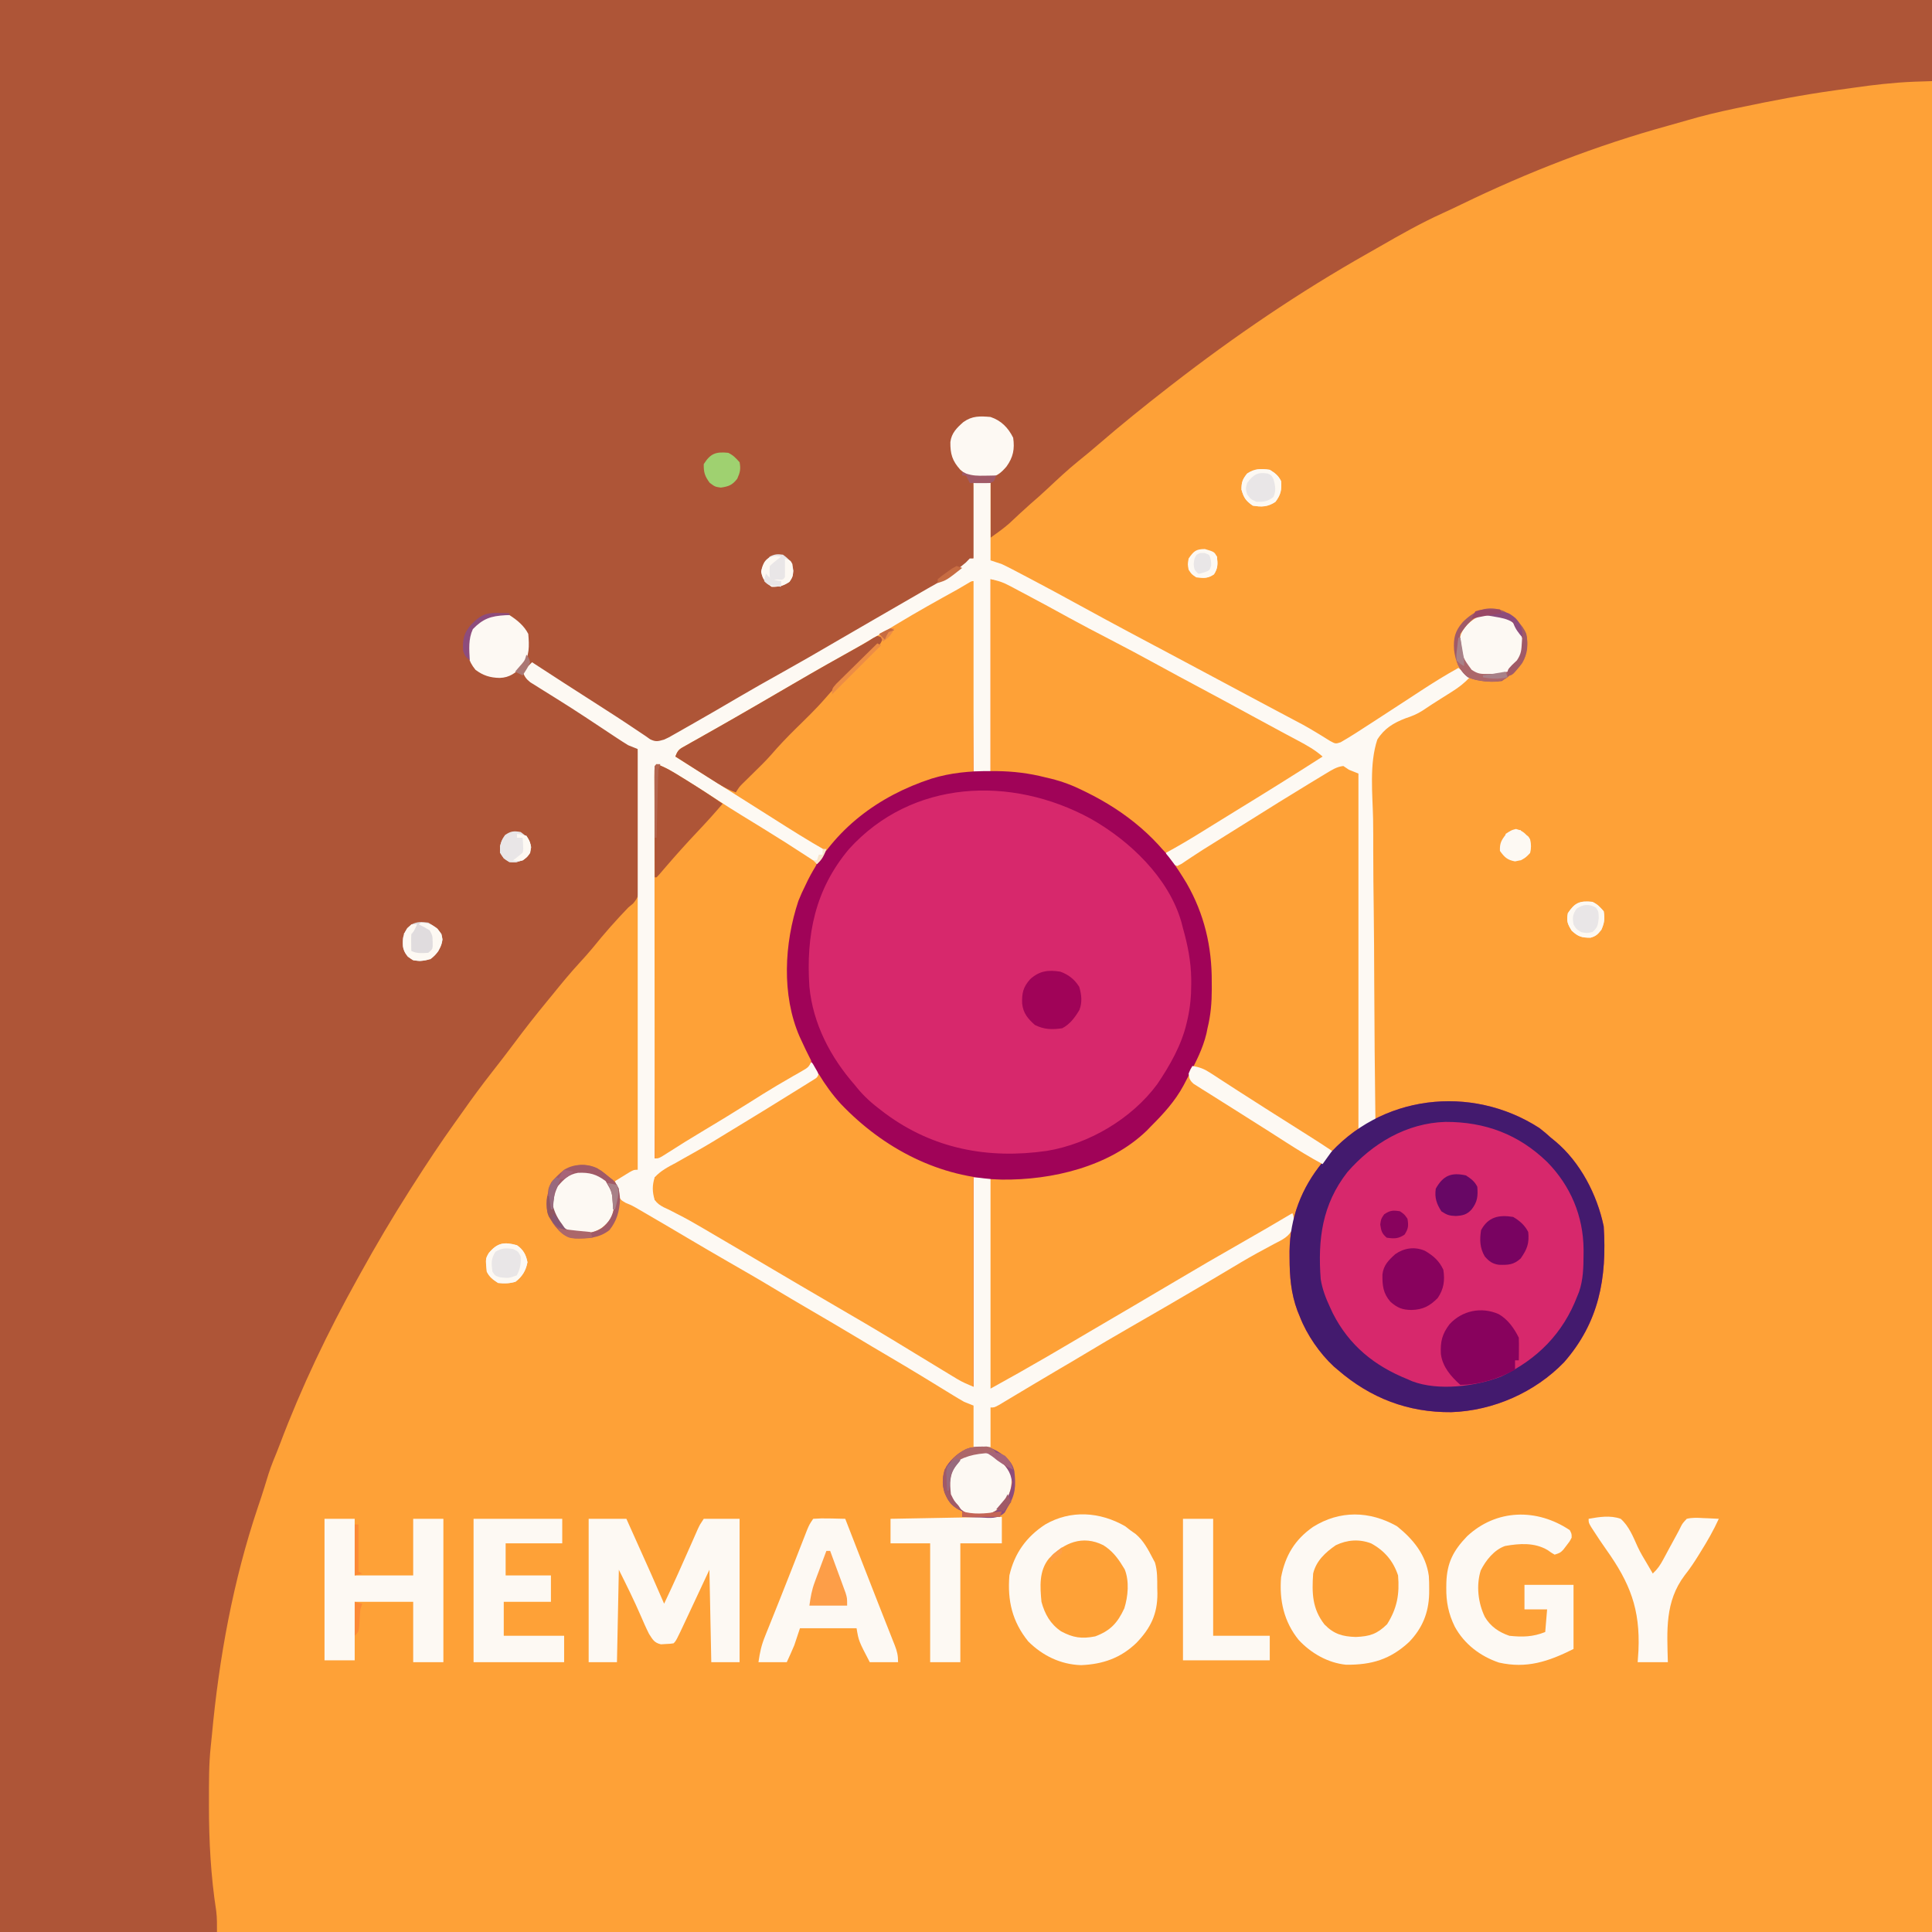 <svg version="1.1" xmlns="http://www.w3.org/2000/svg" width="1024" height="1024">
<path d="M0 0 C337.92 0 675.84 0 1024 0 C1024 337.92 1024 675.84 1024 1024 C686.08 1024 348.16 1024 0 1024 C0 686.08 0 348.16 0 0 Z " fill="#FEA137" transform="translate(0,0)"/>
<path d="M0 0 C337.92 0 675.84 0 1024 0 C1024 14.19 1024 28.38 1024 43 C1019.267 43.155 1019.267 43.155 1014.438 43.312 C1003.536 43.763 992.841 44.985 982.05 46.559 C978.903 47.014 975.753 47.446 972.602 47.875 C955.591 50.24 938.801 53.455 922 57 C921.062 57.196 920.123 57.393 919.157 57.595 C910.71 59.371 902.367 61.353 894.086 63.805 C890.768 64.787 887.437 65.714 884.102 66.633 C846.412 77.021 809.661 91.283 774.492 108.352 C771.201 109.948 767.903 111.516 764.57 113.023 C753.18 118.188 742.388 124.281 731.559 130.527 C729.419 131.758 727.275 132.98 725.125 134.191 C688.667 154.785 654.064 178.332 621 204 C620.392 204.471 619.784 204.943 619.158 205.429 C606.515 215.251 594.047 225.29 581.938 235.764 C578.51 238.724 575.035 241.605 571.5 244.438 C565.828 249.037 560.537 254.006 555.215 259 C552.224 261.803 549.166 264.514 546.059 267.188 C542.306 270.491 538.676 273.933 535.027 277.352 C531.863 280.119 528.421 282.557 525 285 C525 275.43 525 265.86 525 256 C522.03 256 519.06 256 516 256 C516.042 257.175 516.084 258.35 516.127 259.561 C516.272 263.942 516.364 268.323 516.439 272.705 C516.48 274.598 516.534 276.49 516.604 278.382 C517.164 294.052 517.164 294.052 514.379 298.712 C512.338 300.531 510.433 301.77 508 303 C506.606 303.978 506.606 303.978 505.184 304.977 C497.268 309.728 489.248 314.281 481.2 318.804 C474.158 322.764 467.16 326.793 460.188 330.875 C441.482 341.822 422.694 352.625 403.867 363.363 C400.081 365.525 396.297 367.69 392.514 369.856 C389.529 371.564 386.544 373.269 383.555 374.97 C377.775 378.261 372.01 381.573 366.277 384.945 C365.227 385.556 364.177 386.168 363.095 386.797 C361.121 387.946 359.154 389.106 357.194 390.279 C356.316 390.786 355.439 391.294 354.535 391.816 C353.776 392.264 353.017 392.712 352.235 393.174 C349.309 394.255 347.951 393.989 345 393 C342.167 391.396 342.167 391.396 339.047 389.309 C338.478 388.931 337.909 388.554 337.322 388.166 C335.46 386.93 333.605 385.684 331.75 384.438 C329.799 383.14 327.846 381.845 325.893 380.551 C324.563 379.67 323.234 378.788 321.905 377.904 C314.402 372.923 306.809 368.087 299.21 363.254 C293.427 359.57 287.687 355.831 282 352 C280.68 353.32 279.36 354.64 278 356 C279.171 359.513 279.837 359.81 282.891 361.688 C284.152 362.475 284.152 362.475 285.439 363.278 C286.367 363.846 287.294 364.414 288.25 365 C290.249 366.247 292.246 367.495 294.242 368.746 C295.323 369.423 296.405 370.099 297.519 370.796 C303.863 374.793 310.112 378.939 316.375 383.062 C318.22 384.277 320.065 385.492 321.911 386.705 C323.534 387.772 325.156 388.841 326.779 389.91 C329.713 391.994 329.713 391.994 332.141 392.752 C334.827 393.862 336.184 394.705 338 397 C339.223 402.847 339.053 408.643 338.957 414.594 C338.955 416.346 338.955 418.098 338.959 419.85 C338.957 423.519 338.928 427.186 338.878 430.855 C338.816 435.553 338.811 440.249 338.825 444.947 C338.832 448.564 338.813 452.181 338.786 455.798 C338.775 457.53 338.771 459.262 338.773 460.994 C338.772 463.417 338.738 465.837 338.695 468.26 C338.7 468.973 338.705 469.686 338.711 470.42 C338.603 474.317 338.11 475.87 335.552 478.885 C334.71 479.583 333.868 480.281 333 481 C326.414 487.845 320.159 494.913 314.211 502.32 C311.891 505.133 309.469 507.818 307 510.5 C302.106 515.83 297.54 521.368 293 527 C291.991 528.23 290.98 529.459 289.969 530.688 C284.001 537.952 278.195 545.302 272.595 552.854 C268.767 558.008 264.836 563.073 260.875 568.125 C255.481 575.023 250.288 582.025 245.267 589.199 C243.915 591.121 242.547 593.032 241.176 594.941 C233.442 605.745 226.139 616.795 219 628 C218.398 628.943 217.795 629.886 217.174 630.857 C207.961 645.312 199.284 659.995 191 675 C190.494 675.91 189.987 676.819 189.466 677.756 C173.713 706.06 159.798 735.119 148.352 765.434 C147.221 768.418 146.036 771.366 144.812 774.312 C142.959 778.914 141.531 783.614 140.115 788.365 C139.032 791.895 137.865 795.385 136.672 798.879 C123.55 837.919 116.121 878.542 112.328 919.489 C112.134 921.569 111.927 923.648 111.692 925.724 C110.662 935.179 110.76 944.688 110.75 954.188 C110.748 955.129 110.746 956.07 110.744 957.04 C110.734 975.755 111.73 994.342 114.598 1012.859 C115.07 1016.545 115 1020.284 115 1024 C77.05 1024 39.1 1024 0 1024 C0 686.08 0 348.16 0 0 Z " fill="#AE5537" transform="translate(0,0)"/>
<path d="M0 0 C4.042 0.808 6.255 1.457 9.746 3.301 C11.108 4.015 11.108 4.015 12.498 4.744 C13.953 5.52 13.953 5.52 15.438 6.312 C16.457 6.85 17.476 7.388 18.526 7.942 C26.252 12.031 33.925 16.217 41.586 20.427 C48.506 24.218 55.489 27.878 62.5 31.5 C71.221 36.008 79.876 40.615 88.48 45.34 C95.96 49.444 103.475 53.48 111 57.5 C120.315 62.479 129.614 67.488 138.877 72.564 C143.745 75.231 148.625 77.875 153.52 80.492 C154.61 81.077 155.701 81.662 156.825 82.265 C158.93 83.393 161.038 84.518 163.147 85.637 C167.759 88.113 172.073 90.487 176 94 C161.237 103.474 146.359 112.75 131.402 121.915 C126.088 125.172 120.776 128.433 115.465 131.696 C113.794 132.723 112.122 133.748 110.45 134.773 C104.373 138.493 104.373 138.493 98.453 142.453 C96 144 96 144 93 144 C95.253 148.146 97.67 151.988 100.438 155.812 C105.79 163.432 109.211 171.217 112.188 180 C112.438 180.735 112.688 181.471 112.946 182.229 C116.383 192.739 117.318 202.441 117.25 213.5 C117.258 214.754 117.265 216.009 117.273 217.301 C117.258 224.463 116.722 231.049 115 238 C114.812 238.931 114.624 239.861 114.43 240.82 C112.502 248.831 108.876 255.872 105.016 263.096 C104.107 264.799 103.224 266.516 102.344 268.234 C97.782 276.686 91.736 283.259 85 290 C84.27 290.753 83.541 291.506 82.789 292.281 C68.511 306.067 47.992 312.935 29 317 C28.09 317.197 27.18 317.394 26.242 317.598 C21.391 318.2 16.571 318.144 11.688 318.125 C10.693 318.129 9.698 318.133 8.674 318.137 C7.692 318.135 6.711 318.134 5.699 318.133 C4.821 318.132 3.943 318.131 3.038 318.129 C-0.989 317.958 -4.994 317.445 -9 317 C-9 353.63 -9 390.26 -9 428 C-12.32 426.672 -14.911 425.576 -17.879 423.777 C-18.62 423.33 -19.362 422.883 -20.126 422.422 C-21.332 421.687 -21.332 421.687 -22.562 420.938 C-23.856 420.156 -23.856 420.156 -25.175 419.359 C-30.357 416.224 -35.527 413.07 -40.699 409.918 C-43.049 408.486 -45.399 407.055 -47.75 405.625 C-48.346 405.262 -48.943 404.899 -49.557 404.525 C-60.566 397.83 -71.671 391.31 -82.819 384.848 C-88.764 381.394 -94.694 377.915 -100.625 374.438 C-101.242 374.076 -101.858 373.715 -102.493 373.342 C-111.326 368.165 -120.144 362.964 -128.954 357.749 C-134.695 354.354 -140.446 350.979 -146.21 347.623 C-148.256 346.429 -150.299 345.229 -152.339 344.023 C-156.932 341.316 -161.522 338.697 -166.293 336.316 C-167.094 335.9 -167.894 335.483 -168.719 335.053 C-170.186 334.296 -171.671 333.574 -173.177 332.898 C-175.312 331.768 -176.55 330.938 -178 329 C-179.307 324.695 -179.35 321.299 -178 317 C-174.785 313.492 -170.93 311.516 -166.75 309.312 C-165.571 308.648 -164.395 307.978 -163.222 307.303 C-160.754 305.891 -158.275 304.501 -155.786 303.125 C-150.245 300.042 -144.855 296.711 -139.452 293.394 C-137.107 291.957 -134.756 290.533 -132.404 289.108 C-118.843 280.892 -105.331 272.586 -92 264 C-92.575 260.069 -92.575 260.069 -95 257 C-96.105 257.704 -97.209 258.408 -98.348 259.133 C-110.155 266.634 -122.066 273.951 -134.03 281.2 C-139.001 284.213 -143.97 287.23 -148.938 290.25 C-150.364 291.116 -150.364 291.116 -151.82 292 C-156.21 294.67 -160.586 297.357 -164.93 300.102 C-165.676 300.573 -166.423 301.045 -167.192 301.53 C-168.566 302.402 -169.938 303.277 -171.306 304.157 C-175.783 307 -175.783 307 -178 307 C-178 238.36 -178 169.72 -178 99 C-175 98 -175 98 -173.001 98.905 C-172.246 99.385 -171.49 99.865 -170.711 100.359 C-169.861 100.892 -169.011 101.425 -168.136 101.974 C-167.225 102.56 -166.314 103.146 -165.375 103.75 C-164.427 104.348 -163.479 104.947 -162.503 105.563 C-156.237 109.53 -150.016 113.566 -143.808 117.622 C-136.174 122.586 -128.394 127.312 -120.626 132.064 C-113.336 136.533 -106.113 141.088 -98.986 145.814 C-96.335 147.561 -94.028 148.991 -91 150 C-89.68 147.69 -88.36 145.38 -87 143 C-87.831 142.771 -88.663 142.541 -89.52 142.305 C-93.68 140.745 -97.015 138.592 -100.688 136.125 C-102.21 135.121 -103.734 134.119 -105.258 133.117 C-106.042 132.6 -106.826 132.083 -107.634 131.55 C-111.416 129.073 -115.237 126.659 -119.062 124.25 C-119.836 123.762 -120.61 123.274 -121.408 122.771 C-129.055 117.953 -136.727 113.174 -144.395 108.389 C-151.972 103.657 -159.508 98.867 -167 94 C-165.732 90.195 -164.569 89.89 -161.129 87.953 C-159.575 87.068 -159.575 87.068 -157.99 86.166 C-156.859 85.534 -155.728 84.901 -154.562 84.25 C-153.383 83.582 -152.204 82.913 -151.026 82.242 C-148.573 80.849 -146.118 79.459 -143.662 78.073 C-138.044 74.899 -132.461 71.666 -126.875 68.438 C-125.8 67.818 -124.725 67.198 -123.618 66.56 C-117.37 62.957 -111.137 59.329 -104.915 55.682 C-95.852 50.372 -86.746 45.161 -77.562 40.062 C-69.108 35.366 -60.771 30.512 -52.5 25.5 C-43.854 20.262 -35.136 15.183 -26.312 10.25 C-25.267 9.665 -24.222 9.081 -23.145 8.479 C-18.468 5.878 -13.79 3.395 -9 1 C-9 34.33 -9 67.66 -9 102 C-6.03 102 -3.06 102 0 102 C0 68.34 0 34.68 0 0 Z " fill="#D7286C" transform="translate(525,307)"/>
<path d="M0 0 C3.09 1.521 6.037 3.281 9.023 4.996 C9.327 29.448 9.557 53.9 9.697 78.354 C9.764 89.709 9.855 101.063 10.004 112.417 C10.134 122.316 10.218 132.214 10.247 142.114 C10.264 147.354 10.303 152.592 10.398 157.831 C10.487 162.769 10.513 167.703 10.494 172.642 C10.497 174.449 10.523 176.255 10.573 178.061 C10.923 191.347 10.923 191.347 7.755 195.764 C5.183 198.466 2.374 200.627 -0.709 202.713 C-12.852 211.198 -20.02 226.135 -23.977 239.996 C-24.637 239.666 -25.297 239.336 -25.977 238.996 C-28.314 240.042 -28.314 240.042 -30.945 241.652 C-31.978 242.255 -33.01 242.857 -34.074 243.478 C-35.197 244.144 -36.32 244.81 -37.477 245.496 C-38.653 246.186 -39.829 246.875 -41.006 247.563 C-43.454 248.995 -45.9 250.43 -48.344 251.868 C-52.789 254.477 -57.259 257.041 -61.729 259.606 C-72.872 266.001 -83.946 272.508 -94.99 279.073 C-104.479 284.711 -114.008 290.279 -123.547 295.832 C-128.198 298.54 -132.84 301.263 -137.477 303.996 C-147.38 309.83 -157.305 315.626 -167.241 321.404 C-168.955 322.402 -170.668 323.4 -172.38 324.4 C-174.368 325.561 -176.359 326.717 -178.352 327.871 C-179.411 328.487 -180.471 329.103 -181.562 329.738 C-183.977 330.996 -183.977 330.996 -185.977 330.996 C-185.977 294.366 -185.977 257.736 -185.977 219.996 C-178.387 219.666 -170.797 219.336 -162.977 218.996 C-140.518 215.582 -118.853 207.581 -101.977 191.996 C-101.274 191.373 -100.571 190.751 -99.848 190.109 C-86.994 178.111 -76.884 159.432 -72.352 142.496 C-72.112 141.62 -71.872 140.743 -71.625 139.84 C-67.635 122.343 -68.065 101.955 -73.977 84.996 C-74.52 83.227 -74.52 83.227 -75.074 81.422 C-77.393 74.278 -80.426 67.961 -84.386 61.613 C-86.401 58.331 -86.977 56.988 -86.977 52.996 C-85.613 51.678 -85.613 51.678 -83.664 50.508 C-82.565 49.832 -82.565 49.832 -81.443 49.142 C-80.629 48.66 -79.815 48.179 -78.977 47.684 C-77.217 46.61 -75.458 45.535 -73.699 44.461 C-72.764 43.896 -71.828 43.331 -70.864 42.75 C-67.009 40.408 -63.193 38.008 -59.375 35.607 C-48.686 28.888 -37.944 22.253 -27.175 15.663 C-22.392 12.733 -17.624 9.789 -12.922 6.73 C-12.18 6.251 -11.438 5.772 -10.674 5.279 C-9.34 4.413 -8.013 3.537 -6.693 2.649 C-2.59 -0.005 -2.59 -0.005 0 0 Z " fill="#FEA137" transform="translate(710.977,405.004)"/>
<path d="M0 0 C2.14 1.625 4.126 3.329 6.113 5.137 C6.866 5.75 7.619 6.364 8.395 6.996 C21.655 18.046 30.611 35.304 34.113 52.137 C35.869 79.61 31.629 102.967 13.113 124.137 C-2.309 140.11 -24.403 149.855 -46.627 150.61 C-69.636 150.839 -89.529 143.157 -106.887 128.137 C-107.56 127.564 -108.232 126.992 -108.926 126.402 C-116.359 119.546 -123.237 109.576 -126.887 100.137 C-127.552 98.513 -127.552 98.513 -128.23 96.855 C-131.664 87.581 -132.358 78.682 -132.387 68.824 C-132.396 67.073 -132.396 67.073 -132.405 65.286 C-132.15 47.606 -126.085 31.793 -114.887 18.137 C-113.87 16.874 -113.87 16.874 -112.832 15.586 C-84.61 -17.65 -36.207 -23.37 0 0 Z " fill="#D7286C" transform="translate(815.887,597.863)"/>
<path d="M0 0 C2.97 0 5.94 0 9 0 C9 13.53 9 27.06 9 41 C11.97 41.99 11.97 41.99 15 43 C16.779 43.833 18.54 44.707 20.281 45.617 C21.276 46.135 22.271 46.653 23.297 47.187 C24.354 47.744 25.411 48.301 26.5 48.875 C27.609 49.456 28.719 50.037 29.862 50.635 C38.751 55.305 47.575 60.092 56.379 64.922 C73.491 74.308 90.729 83.463 107.97 92.61 C117.837 97.845 127.689 103.108 137.531 108.391 C143.655 111.676 149.784 114.951 155.922 118.211 C157.263 118.924 158.604 119.637 159.945 120.349 C161.871 121.373 163.798 122.397 165.727 123.418 C167.504 124.359 169.279 125.302 171.055 126.246 C172.193 126.849 173.331 127.452 174.503 128.074 C176.988 129.443 179.403 130.838 181.817 132.321 C182.446 132.701 183.074 133.081 183.721 133.472 C185.472 134.538 187.209 135.624 188.946 136.711 C191.868 138.295 191.868 138.295 194.58 137.411 C197.134 135.922 199.663 134.435 202.148 132.832 C203.143 132.193 204.137 131.554 205.161 130.896 C206.222 130.209 207.282 129.521 208.375 128.812 C209.476 128.104 210.577 127.395 211.712 126.664 C218.285 122.43 224.829 118.152 231.369 113.866 C232.341 113.23 233.312 112.593 234.312 111.938 C235.739 111.002 235.739 111.002 237.195 110.048 C243.68 105.814 250.219 101.748 257 98 C258.98 99.65 260.96 101.3 263 103 C260.178 106.003 257.326 108.239 253.844 110.434 C252.819 111.084 251.794 111.734 250.738 112.404 C249.67 113.075 248.601 113.746 247.5 114.438 C244.33 116.441 241.18 118.441 238.088 120.564 C235.135 122.474 232.329 123.615 228.99 124.698 C222.584 127.157 217.71 130.09 214 136 C209.711 149.013 211.486 164.63 211.77 178.108 C211.868 183.734 211.851 189.361 211.847 194.988 C211.856 205.628 211.966 216.265 212.114 226.904 C212.278 239.022 212.327 251.14 212.367 263.259 C212.451 288.174 212.678 313.087 213 338 C210.03 339.65 207.06 341.3 204 343 C204 280.63 204 218.26 204 154 C202.35 153.34 200.7 152.68 199 152 C198.01 151.34 197.02 150.68 196 150 C192.543 150.363 189.921 152.078 186.984 153.852 C185.993 154.448 185.002 155.044 183.98 155.658 C182.381 156.632 182.381 156.632 180.75 157.625 C179.638 158.297 178.527 158.969 177.381 159.662 C166.868 166.03 156.446 172.545 146.041 179.09 C139.796 183.012 133.536 186.911 127.279 190.814 C126.356 191.391 125.432 191.968 124.48 192.562 C123.582 193.121 122.684 193.679 121.759 194.254 C119.811 195.487 117.881 196.747 115.963 198.027 C114.982 198.678 114 199.329 112.988 200 C112.103 200.598 111.218 201.196 110.306 201.812 C109.545 202.204 108.784 202.596 108 203 C104.577 201.859 103.852 200.999 102 198 C102 197.01 102 196.02 102 195 C102.999 194.47 102.999 194.47 104.017 193.929 C110.873 190.246 117.491 186.29 124.062 182.125 C126.174 180.796 128.286 179.468 130.398 178.141 C131.482 177.459 132.566 176.778 133.683 176.076 C139.165 172.645 144.676 169.259 150.188 165.875 C161.474 158.942 172.743 151.98 184 145 C176.069 139.903 167.976 135.322 159.612 130.977 C153.678 127.892 147.798 124.722 141.938 121.5 C132.343 116.235 122.679 111.108 113 106 C103.594 101.035 94.198 96.058 84.875 90.938 C74.777 85.393 64.609 79.987 54.43 74.594 C53.064 73.87 51.698 73.146 50.332 72.422 C49.651 72.061 48.97 71.7 48.269 71.329 C43.302 68.695 38.342 66.046 33.387 63.391 C31.996 62.646 30.605 61.902 29.215 61.157 C27.215 60.087 25.216 59.015 23.218 57.941 C21.39 56.959 19.56 55.979 17.73 55 C16.693 54.443 15.656 53.886 14.587 53.312 C11.989 51.914 11.989 51.914 9 51 C9 84.66 9 118.32 9 153 C6.03 153 3.06 153 0 153 C-0.33 120 -0.66 87 -1 53 C-18.466 62.839 -18.466 62.839 -35.812 72.875 C-37.815 74.047 -39.817 75.219 -41.82 76.391 C-42.829 76.98 -43.837 77.57 -44.876 78.178 C-58.93 86.376 -73.048 94.465 -87.184 102.521 C-94.665 106.792 -102.101 111.139 -109.536 115.49 C-118.781 120.892 -128.076 126.205 -137.385 131.495 C-142.523 134.42 -147.657 137.354 -152.758 140.344 C-153.955 141.043 -153.955 141.043 -155.176 141.756 C-157.143 142.881 -157.143 142.881 -158 145 C-157.326 145.233 -156.652 145.467 -155.957 145.707 C-152.266 147.321 -149.029 149.464 -145.688 151.688 C-138.558 156.366 -131.364 160.93 -124.125 165.438 C-116.673 170.081 -109.231 174.739 -101.812 179.438 C-90.136 187.122 -90.136 187.122 -78 194 C-79.204 197.426 -80.359 199.533 -83 202 C-93.547 195.62 -104.007 189.118 -114.394 182.48 C-122.297 177.435 -130.241 172.456 -138.2 167.499 C-143.038 164.484 -147.865 161.456 -152.668 158.387 C-153.549 157.825 -154.43 157.263 -155.337 156.684 C-156.99 155.628 -158.641 154.568 -160.29 153.503 C-161.38 152.808 -161.38 152.808 -162.492 152.098 C-163.441 151.487 -163.441 151.487 -164.41 150.864 C-165.991 149.841 -165.991 149.841 -168 150 C-168.33 218.64 -168.66 287.28 -169 358 C-153.259 348.567 -153.259 348.567 -137.562 339.062 C-136.613 338.484 -135.663 337.905 -134.685 337.309 C-118.364 327.353 -102.142 317.243 -86 307 C-83.208 309.553 -82.51 311.224 -82 315 C-88.416 319.761 -95.098 323.889 -101.997 327.893 C-108.663 331.772 -115.216 335.817 -121.763 339.892 C-129.427 344.658 -137.139 349.344 -144.859 354.019 C-151.51 358.06 -158.066 362.221 -164.551 366.523 C-167 368 -167 368 -169 368 C-169 371.96 -169 375.92 -169 380 C-167.35 380.66 -165.7 381.32 -164 382 C-162.206 382.964 -160.429 383.961 -158.668 384.984 C-157.634 385.583 -156.601 386.181 -155.536 386.797 C-154.431 387.442 -153.326 388.086 -152.188 388.75 C-151.023 389.426 -149.859 390.101 -148.694 390.777 C-145.705 392.512 -142.717 394.251 -139.731 395.992 C-137.063 397.546 -134.392 399.097 -131.723 400.648 C-121.335 406.691 -110.973 412.776 -100.633 418.899 C-95.448 421.969 -90.256 425.025 -85.055 428.066 C-84.455 428.417 -83.856 428.768 -83.238 429.129 C-82.33 429.66 -82.33 429.66 -81.403 430.202 C-60.666 442.329 -40.085 454.707 -19.562 467.191 C-18.46 467.862 -17.358 468.532 -16.223 469.223 C-15.261 469.808 -14.3 470.393 -13.309 470.996 C-8.881 473.678 -4.439 476.337 0 479 C0 442.37 0 405.74 0 368 C2.97 368 5.94 368 9 368 C9 404.96 9 441.92 9 480 C24.103 471.619 24.103 471.619 39.062 463 C40.597 462.101 40.597 462.101 42.163 461.185 C45.11 459.459 48.056 457.73 51 456 C51.745 455.562 52.491 455.124 53.259 454.673 C55.893 453.126 58.527 451.577 61.159 450.026 C65.616 447.4 70.078 444.782 74.543 442.168 C76.987 440.737 79.431 439.306 81.875 437.875 C82.497 437.511 83.119 437.147 83.759 436.772 C91.602 432.179 99.429 427.563 107.239 422.915 C118.814 416.027 130.455 409.273 142.161 402.613 C151.158 397.493 160.101 392.288 169 387 C170.082 389.705 169.947 391.476 169.621 394.41 C167.297 399.557 163.957 400.925 159.062 403.438 C157.142 404.478 155.222 405.521 153.305 406.566 C152.281 407.118 151.257 407.67 150.202 408.239 C144.615 411.312 139.159 414.602 133.688 417.875 C131.381 419.248 129.074 420.618 126.766 421.988 C125.633 422.661 124.501 423.333 123.334 424.026 C109.764 432.061 96.105 439.945 82.438 447.812 C74.396 452.443 66.389 457.119 58.449 461.922 C54.06 464.574 49.636 467.166 45.21 469.757 C41.075 472.181 36.951 474.623 32.838 477.085 C30.365 478.564 27.891 480.04 25.417 481.517 C24.183 482.254 22.95 482.993 21.719 483.733 C19.983 484.777 18.243 485.814 16.504 486.852 C15.491 487.458 14.479 488.065 13.436 488.69 C11 490 11 490 9 490 C9 496.93 9 503.86 9 511 C6.03 511 3.06 511 0 511 C0 503.74 0 496.48 0 489 C-1.65 488.34 -3.3 487.68 -5 487 C-6.968 485.884 -8.913 484.728 -10.84 483.543 C-11.395 483.204 -11.95 482.864 -12.521 482.515 C-13.711 481.787 -14.899 481.057 -16.087 480.326 C-19.233 478.39 -22.386 476.467 -25.539 474.543 C-26.173 474.156 -26.806 473.769 -27.459 473.37 C-33.212 469.86 -39.004 466.417 -44.812 463 C-50.578 459.608 -56.336 456.207 -62.062 452.75 C-70.145 447.874 -78.303 443.125 -86.451 438.359 C-93.218 434.399 -99.98 430.435 -106.688 426.375 C-114.377 421.733 -122.172 417.275 -129.958 412.797 C-137.145 408.66 -144.304 404.48 -151.438 400.25 C-158.443 396.098 -165.458 391.964 -172.5 387.875 C-173.271 387.425 -174.043 386.976 -174.838 386.513 C-175.562 386.093 -176.285 385.674 -177.031 385.242 C-177.709 384.848 -178.387 384.455 -179.085 384.049 C-181.21 382.847 -181.21 382.847 -184.414 381.52 C-187 380 -187 380 -188.242 377.52 C-188.451 376.626 -188.66 375.733 -188.875 374.812 C-189.099 373.911 -189.324 373.01 -189.555 372.082 C-189.702 371.395 -189.849 370.708 -190 370 C-188.378 368.995 -186.753 367.996 -185.125 367 C-183.768 366.165 -183.768 366.165 -182.383 365.312 C-180 364 -180 364 -178 364 C-178 290.41 -178 216.82 -178 141 C-179.65 140.34 -181.3 139.68 -183 139 C-185.012 137.781 -186.994 136.512 -188.953 135.211 C-189.523 134.835 -190.092 134.459 -190.679 134.072 C-192.539 132.844 -194.394 131.61 -196.25 130.375 C-198.854 128.65 -201.46 126.928 -204.066 125.207 C-204.725 124.772 -205.384 124.336 -206.063 123.888 C-210.477 120.98 -214.924 118.132 -219.402 115.324 C-219.981 114.96 -220.56 114.596 -221.157 114.22 C-223.9 112.495 -226.647 110.779 -229.405 109.078 C-230.379 108.465 -231.352 107.853 -232.355 107.223 C-233.208 106.694 -234.06 106.166 -234.938 105.621 C-237.128 103.899 -237.987 102.566 -239 100 C-237.35 98.35 -235.7 96.7 -234 95 C-233.525 95.31 -233.05 95.62 -232.561 95.939 C-222.136 102.74 -211.681 109.492 -201.188 116.188 C-193.573 121.047 -185.985 125.936 -178.501 130.995 C-177.006 132.004 -175.503 133.003 -174 134 C-172.724 134.903 -172.724 134.903 -171.422 135.824 C-168.354 137.314 -167.247 136.901 -164 136 C-161.461 134.833 -161.461 134.833 -158.887 133.332 C-157.899 132.776 -156.911 132.22 -155.893 131.646 C-154.835 131.041 -153.777 130.436 -152.688 129.812 C-151.026 128.872 -151.026 128.872 -149.33 127.912 C-140.852 123.099 -132.432 118.188 -124.024 113.253 C-116.898 109.079 -109.716 105.016 -102.5 101 C-92.29 95.315 -82.179 89.476 -72.098 83.566 C-65.75 79.847 -59.376 76.171 -53 72.5 C-44.307 67.488 -35.615 62.475 -26.938 57.438 C-25.969 56.878 -25 56.319 -24.002 55.742 C-13.378 49.82 -13.378 49.82 -4.062 42.125 C-3.382 41.424 -2.701 40.722 -2 40 C-1.34 40 -0.68 40 0 40 C0 26.8 0 13.6 0 0 Z " fill="#FDF9F3" transform="translate(516,256)"/>
<path d="M0 0 C1.921 2.387 3.831 4.778 5.684 7.219 C15.412 19.872 26.29 29.86 40 38 C40.606 38.365 41.211 38.729 41.835 39.105 C55.469 47.199 70.197 52.381 86 54 C84.68 54.33 83.36 54.66 82 55 C82 91.63 82 128.26 82 166 C78.68 164.672 76.089 163.576 73.121 161.777 C72.38 161.33 71.638 160.883 70.874 160.422 C70.07 159.932 69.266 159.442 68.438 158.938 C67.144 158.156 67.144 158.156 65.825 157.359 C60.643 154.224 55.473 151.07 50.301 147.918 C47.951 146.486 45.601 145.055 43.25 143.625 C42.654 143.262 42.057 142.899 41.443 142.525 C30.434 135.83 19.329 129.31 8.181 122.848 C2.236 119.394 -3.694 115.915 -9.625 112.438 C-10.242 112.076 -10.858 111.715 -11.493 111.342 C-20.326 106.165 -29.144 100.964 -37.954 95.749 C-43.695 92.354 -49.446 88.979 -55.21 85.623 C-57.256 84.429 -59.299 83.229 -61.339 82.023 C-65.932 79.316 -70.522 76.697 -75.293 74.316 C-76.094 73.9 -76.894 73.483 -77.719 73.053 C-79.186 72.296 -80.671 71.574 -82.177 70.898 C-84.312 69.768 -85.55 68.938 -87 67 C-88.307 62.695 -88.35 59.299 -87 55 C-83.785 51.492 -79.93 49.516 -75.75 47.312 C-74.571 46.648 -73.395 45.978 -72.222 45.303 C-69.754 43.891 -67.275 42.501 -64.786 41.125 C-59.245 38.042 -53.855 34.711 -48.452 31.394 C-46.107 29.957 -43.756 28.533 -41.404 27.108 C-32.273 21.576 -23.185 15.975 -14.126 10.325 C-12.187 9.117 -10.245 7.915 -8.301 6.715 C-7.294 6.087 -6.287 5.459 -5.25 4.812 C-4.43 4.303 -3.61 3.794 -2.766 3.27 C-0.86 2.107 -0.86 2.107 0 0 Z " fill="#FEA137" transform="translate(434,569)"/>
<path d="M0 0 C4.042 0.808 6.255 1.457 9.746 3.301 C11.108 4.015 11.108 4.015 12.498 4.744 C13.468 5.262 14.438 5.779 15.438 6.312 C16.457 6.85 17.476 7.388 18.526 7.942 C26.252 12.031 33.925 16.217 41.586 20.427 C48.506 24.218 55.489 27.878 62.5 31.5 C71.221 36.008 79.876 40.615 88.48 45.34 C95.96 49.444 103.475 53.48 111 57.5 C120.315 62.479 129.614 67.488 138.877 72.564 C143.745 75.231 148.625 77.875 153.52 80.492 C154.61 81.077 155.701 81.662 156.825 82.265 C158.93 83.393 161.038 84.518 163.147 85.637 C167.759 88.113 172.073 90.487 176 94 C161.233 103.477 146.351 112.753 131.389 121.919 C127.884 124.071 124.385 126.231 120.887 128.395 C119.135 129.477 117.382 130.559 115.63 131.641 C113.991 132.655 112.352 133.67 110.714 134.685 C104.889 138.28 99.023 141.747 93 145 C89.081 141.748 85.443 138.446 81.938 134.75 C68.091 120.809 50.764 112.116 32 107 C31.019 106.704 30.038 106.407 29.027 106.102 C19.299 103.338 10.44 103.044 0 102 C0 68.34 0 34.68 0 0 Z " fill="#FEA137" transform="translate(525,307)"/>
<path d="M0 0 C4.816 1.678 8.939 4.266 13.25 6.938 C14.048 7.428 14.846 7.919 15.668 8.425 C21.515 12.039 27.287 15.76 33.04 19.521 C40.724 24.519 48.554 29.278 56.371 34.063 C64.327 38.944 72.194 43.943 80 49.059 C82.78 50.936 82.78 50.936 85 52 C84.383 54.788 83.534 57.171 82.258 59.723 C81.744 60.769 81.744 60.769 81.219 61.837 C80.858 62.572 80.497 63.306 80.125 64.062 C69.895 85.387 66.882 112.402 73.641 135.273 C75.51 140.398 77.54 145.455 79.801 150.42 C82.05 155.466 82.05 155.466 81.808 158.066 C80.764 160.564 79.711 161.159 77.371 162.488 C76.596 162.939 75.82 163.391 75.021 163.855 C74.169 164.336 73.316 164.817 72.438 165.312 C70.602 166.379 68.767 167.448 66.934 168.52 C65.964 169.084 64.995 169.648 63.996 170.229 C58.935 173.221 53.972 176.364 49 179.5 C40.743 184.689 32.437 189.781 24.055 194.767 C17.917 198.424 11.854 202.189 5.846 206.056 C1.215 209 1.215 209 -1 209 C-1.023 181.897 -1.041 154.795 -1.052 127.692 C-1.057 115.109 -1.064 102.526 -1.075 89.943 C-1.085 78.979 -1.092 68.016 -1.094 57.053 C-1.095 51.244 -1.098 45.435 -1.106 39.626 C-1.112 34.166 -1.115 28.705 -1.113 23.245 C-1.113 21.234 -1.115 19.224 -1.119 17.213 C-1.124 14.481 -1.123 11.749 -1.12 9.017 C-1.123 8.21 -1.126 7.404 -1.129 6.573 C-1.114 1.114 -1.114 1.114 0 0 Z " fill="#FEA137" transform="translate(348,405)"/>
<path d="M0 0 C0 33.33 0 66.66 0 101 C-6.6 102.32 -13.2 103.64 -20 105 C-23.43 106.002 -26.589 106.955 -29.875 108.25 C-30.648 108.546 -31.422 108.842 -32.219 109.147 C-48.908 115.751 -61.621 126.265 -74 139 C-75.331 140.336 -76.664 141.67 -78 143 C-87.702 137.5 -97.104 131.564 -106.512 125.581 C-110.503 123.045 -114.502 120.523 -118.5 118 C-120.073 117.007 -121.646 116.013 -123.219 115.02 C-126.489 112.954 -129.76 110.889 -133.031 108.824 C-141.364 103.564 -149.694 98.301 -158 93 C-156.732 89.195 -155.569 88.89 -152.129 86.953 C-150.575 86.068 -150.575 86.068 -148.99 85.166 C-147.859 84.534 -146.728 83.901 -145.562 83.25 C-144.383 82.582 -143.204 81.913 -142.026 81.242 C-139.573 79.849 -137.118 78.459 -134.662 77.073 C-129.044 73.899 -123.461 70.666 -117.875 67.438 C-116.8 66.818 -115.725 66.198 -114.618 65.56 C-108.37 61.957 -102.137 58.329 -95.915 54.682 C-86.852 49.372 -77.746 44.161 -68.562 39.062 C-59.057 33.782 -49.717 28.269 -40.419 22.632 C-29.913 16.288 -19.212 10.313 -8.466 4.388 C-6.707 3.398 -4.969 2.372 -3.245 1.323 C-1 0 -1 0 0 0 Z " fill="#FEA137" transform="translate(516,308)"/>
<path d="M0 0 C1.134 0.003 2.268 0.007 3.436 0.01 C12.382 0.126 20.581 1.105 29.25 3.312 C30.271 3.552 31.292 3.792 32.344 4.039 C38.313 5.531 43.75 7.571 49.25 10.312 C49.856 10.609 50.462 10.905 51.087 11.211 C72.169 21.596 89.892 36.094 102.25 56.312 C102.874 57.326 103.498 58.339 104.141 59.383 C113.55 75.706 117.615 93.105 117.5 111.812 C117.508 113.067 117.515 114.321 117.523 115.613 C117.508 122.776 116.972 129.362 115.25 136.312 C115.062 137.243 114.874 138.174 114.68 139.133 C112.752 147.144 109.126 154.185 105.266 161.408 C104.357 163.112 103.474 164.828 102.594 166.547 C98.032 174.999 91.986 181.572 85.25 188.312 C84.52 189.065 83.791 189.818 83.039 190.594 C63.237 209.713 32.858 216.827 6.285 216.523 C-26.733 215.681 -56.525 200.068 -79.043 176.465 C-87.996 166.697 -94.274 155.305 -99.75 143.312 C-100.349 142.023 -100.349 142.023 -100.961 140.707 C-110.548 118.613 -109.084 91.336 -101.582 68.805 C-100.43 65.89 -99.158 63.112 -97.75 60.312 C-97.321 59.418 -96.891 58.523 -96.449 57.602 C-82.816 30.796 -59.14 13.167 -31 4 C-20.841 0.864 -10.583 -0.053 0 0 Z M-74.75 41.312 C-92.816 62.797 -97.58 86.984 -95.75 114.312 C-93.868 133.924 -84.57 151.692 -71.75 166.312 C-71.31 166.857 -70.87 167.401 -70.416 167.962 C-66.659 172.553 -62.541 176.182 -57.812 179.75 C-56.702 180.592 -56.702 180.592 -55.57 181.451 C-30.198 200.268 -0.989 205.769 30.062 201.312 C52.491 197.63 75.115 184.24 88.625 165.938 C95.345 155.995 101.58 145.077 104.25 133.312 C104.424 132.565 104.599 131.818 104.778 131.049 C106.111 124.926 106.636 119.073 106.625 112.812 C106.623 111.387 106.623 111.387 106.62 109.932 C106.463 100.68 104.758 92.183 102.25 83.312 C101.973 82.227 101.696 81.142 101.41 80.023 C94.677 56.504 73.959 36.846 53.243 25.183 C11.147 2.29 -41.315 4.437 -74.75 41.312 Z " fill="#A00358" transform="translate(524.75,408.688)"/>
<path d="M0 0 C2.14 1.625 4.126 3.329 6.113 5.137 C6.866 5.75 7.619 6.364 8.395 6.996 C21.655 18.046 30.611 35.304 34.113 52.137 C35.869 79.61 31.629 102.967 13.113 124.137 C-2.309 140.11 -24.403 149.855 -46.627 150.61 C-69.636 150.839 -89.529 143.157 -106.887 128.137 C-107.56 127.564 -108.232 126.992 -108.926 126.402 C-116.359 119.546 -123.237 109.576 -126.887 100.137 C-127.552 98.513 -127.552 98.513 -128.23 96.855 C-131.664 87.581 -132.358 78.682 -132.387 68.824 C-132.396 67.073 -132.396 67.073 -132.405 65.286 C-132.15 47.606 -126.085 31.793 -114.887 18.137 C-113.87 16.874 -113.87 16.874 -112.832 15.586 C-84.61 -17.65 -36.207 -23.37 0 0 Z M-101.785 23.438 C-115.145 40.596 -117.473 58.996 -115.887 80.137 C-115.023 85.456 -113.173 90.268 -110.887 95.137 C-110.2 96.62 -110.2 96.62 -109.5 98.133 C-100.828 115.263 -87.369 126.12 -69.887 133.137 C-69.071 133.498 -68.255 133.859 -67.414 134.23 C-53.582 139.5 -33.662 136.966 -20.207 131.695 C-1.119 122.694 12.567 108.859 20.113 89.137 C20.414 88.399 20.714 87.662 21.023 86.902 C23.264 80.358 23.396 73.923 23.426 67.074 C23.431 66.152 23.437 65.23 23.442 64.281 C23.26 46.646 16.59 30.719 4.215 18.082 C-10.956 3.349 -28.732 -3.298 -49.799 -3.232 C-70.355 -2.627 -88.571 8.193 -101.785 23.438 Z " fill="#431A6E" transform="translate(815.887,597.863)"/>
<path d="M0 0 C0.866 0.681 1.732 1.361 2.625 2.062 C3.615 2.764 4.605 3.465 5.625 4.188 C9.711 7.65 12.186 12.362 14.625 17.062 C15.004 17.77 15.383 18.478 15.773 19.207 C17.109 23.685 16.994 28.102 17 32.75 C17.024 33.693 17.049 34.636 17.074 35.607 C17.12 46.605 13.475 54.029 5.902 61.871 C-2.389 69.849 -11.86 73.164 -23.438 73.625 C-34.237 73.265 -43.732 68.645 -51.375 61.062 C-59.87 50.556 -62.475 39.461 -61.375 26.062 C-58.682 14.352 -52.374 5.576 -42.375 -0.938 C-28.904 -8.754 -13.41 -7.699 0 0 Z " fill="#FDF9F3" transform="translate(596.375,808.938)"/>
<path d="M0 0 C8.669 6.977 15.335 15.103 16.879 26.376 C17.034 28.719 17.082 31.028 17.062 33.375 C17.057 34.202 17.051 35.028 17.045 35.88 C16.754 45.942 13.451 54.023 6.445 61.316 C-3.543 70.58 -13.389 73.53 -26.988 73.406 C-36.637 72.445 -45.574 67.3 -52.117 60.254 C-59.928 50.597 -62.441 39.262 -61.438 27.062 C-59.204 15.504 -54.15 7.097 -44.488 0.344 C-30.322 -8.507 -14.596 -8.227 0 0 Z " fill="#FDF9F3" transform="translate(740.438,808.938)"/>
<path d="M0 0 C6.6 0 13.2 0 20 0 C34.149 31.489 34.149 31.489 40 45 C45.173 34.125 50.073 23.134 54.911 12.106 C55.661 10.406 55.661 10.406 56.426 8.672 C56.873 7.652 57.321 6.632 57.782 5.581 C59 3 59 3 61 0 C67.27 0 73.54 0 80 0 C80 25.08 80 50.16 80 76 C75.05 76 70.1 76 65 76 C64.67 59.83 64.34 43.66 64 27 C59.198 37.261 59.198 37.261 54.397 47.522 C53.79 48.819 53.182 50.117 52.574 51.414 C52.266 52.074 51.957 52.735 51.639 53.415 C46.394 64.606 46.394 64.606 45 66 C43.074 66.273 43.074 66.273 40.688 66.375 C39.908 66.424 39.128 66.473 38.324 66.523 C34.772 65.724 33.958 64.038 32 61 C30.435 57.907 29.054 54.747 27.688 51.562 C24.069 43.207 20.085 35.17 16 27 C15.67 43.17 15.34 59.34 15 76 C10.05 76 5.1 76 0 76 C0 50.92 0 25.84 0 0 Z " fill="#FDF9F3" transform="translate(312,805)"/>
<path d="M0 0 C2.951 -0.221 5.684 -0.281 8.625 -0.188 C9.427 -0.174 10.229 -0.16 11.055 -0.146 C13.037 -0.111 15.018 -0.057 17 0 C17.592 1.523 18.185 3.046 18.777 4.569 C19.317 5.958 19.858 7.348 20.398 8.737 C21.936 12.691 23.473 16.646 25.008 20.602 C28.005 28.319 31.008 36.033 34.048 43.734 C35.348 47.029 36.644 50.326 37.939 53.623 C38.562 55.204 39.187 56.785 39.815 58.364 C40.692 60.574 41.562 62.786 42.43 65 C42.692 65.653 42.953 66.305 43.223 66.978 C44.503 70.268 45 72.396 45 76 C40.05 76 35.1 76 30 76 C24.125 64.75 24.125 64.75 23 58 C13.1 58 3.2 58 -7 58 C-7.99 60.97 -8.98 63.94 -10 67 C-11.25 70.047 -12.622 73.007 -14 76 C-18.95 76 -23.9 76 -29 76 C-28.23 70.607 -27.477 67.137 -25.516 62.258 C-25.264 61.624 -25.011 60.99 -24.752 60.338 C-23.925 58.264 -23.088 56.194 -22.25 54.125 C-21.669 52.675 -21.09 51.225 -20.51 49.775 C-19.607 47.513 -18.703 45.251 -17.795 42.99 C-15.607 37.536 -13.453 32.069 -11.316 26.594 C-10.723 25.075 -10.13 23.557 -9.536 22.039 C-8.678 19.842 -7.82 17.645 -6.966 15.447 C-6.174 13.414 -5.379 11.383 -4.582 9.352 C-4.131 8.195 -3.679 7.038 -3.214 5.846 C-2 3 -2 3 0 0 Z " fill="#FDF9F3" transform="translate(431,805)"/>
<path d="M0 0 C5.28 0 10.56 0 16 0 C16 9.9 16 19.8 16 30 C26.23 30 36.46 30 47 30 C47 20.1 47 10.2 47 0 C52.28 0 57.56 0 63 0 C63 25.08 63 50.16 63 76 C57.72 76 52.44 76 47 76 C47 65.44 47 54.88 47 44 C36.77 44 26.54 44 16 44 C16 54.23 16 64.46 16 75 C10.72 75 5.44 75 0 75 C0 50.25 0 25.5 0 0 Z " fill="#FDF9F3" transform="translate(172,805)"/>
<path d="M0 0 C1.02 1.934 1.02 1.934 1 4 C-0.109 6.105 -0.109 6.105 -1.75 8.188 C-2.281 8.882 -2.812 9.577 -3.359 10.293 C-5 12 -5 12 -8 13 C-9.734 12.004 -9.734 12.004 -11.75 10.562 C-18.638 6.509 -26.591 7.033 -34.273 8.406 C-40.043 10.39 -44.535 16.06 -47.18 21.367 C-49.661 29.332 -48.602 38.545 -45 46 C-41.997 51.083 -37.531 54.115 -32 56 C-25.068 56.753 -19.503 56.601 -13 54 C-12.67 50.04 -12.34 46.08 -12 42 C-15.96 42 -19.92 42 -24 42 C-24 37.71 -24 33.42 -24 29 C-15.42 29 -6.84 29 2 29 C2 40.22 2 51.44 2 63 C-11.352 69.676 -22.841 73.53 -37.566 70.191 C-47.45 66.819 -55.899 60.42 -60.951 51.138 C-64.26 44.396 -65.536 38.041 -65.438 30.562 C-65.428 29.729 -65.418 28.896 -65.408 28.037 C-65.101 17.401 -61.804 10.945 -54.422 3.262 C-38.909 -11.225 -17.463 -11.679 0 0 Z " fill="#FDF9F3" transform="translate(832,811)"/>
<path d="M0 0 C15.51 0 31.02 0 47 0 C47 4.29 47 8.58 47 13 C37.1 13 27.2 13 17 13 C17 18.61 17 24.22 17 30 C24.92 30 32.84 30 41 30 C41 34.62 41 39.24 41 44 C32.75 44 24.5 44 16 44 C16 49.94 16 55.88 16 62 C26.56 62 37.12 62 48 62 C48 66.62 48 71.24 48 76 C32.16 76 16.32 76 0 76 C0 50.92 0 25.84 0 0 Z " fill="#FDF9F3" transform="translate(251,805)"/>
<path d="M0 0 C0.99 0.33 1.98 0.66 3 1 C1.896 4.313 1.124 4.972 -1.496 7.129 C-6.258 11.171 -10.659 15.511 -15.062 19.938 C-15.826 20.697 -16.59 21.457 -17.377 22.24 C-20.847 25.716 -24.235 29.213 -27.434 32.941 C-32.489 38.813 -38.101 44.145 -43.617 49.578 C-48.026 53.947 -52.263 58.368 -56.302 63.08 C-59.311 66.483 -62.57 69.634 -65.812 72.812 C-67.134 74.108 -68.453 75.406 -69.77 76.707 C-70.343 77.269 -70.916 77.831 -71.507 78.409 C-73.21 80.136 -73.21 80.136 -75 83 C-79.629 81.382 -83.518 78.934 -87.625 76.312 C-88.326 75.87 -89.026 75.427 -89.748 74.971 C-91.835 73.652 -93.918 72.326 -96 71 C-97.164 70.262 -98.328 69.523 -99.492 68.785 C-101.997 67.194 -104.5 65.599 -107 64 C-105.732 60.195 -104.569 59.89 -101.129 57.953 C-99.575 57.068 -99.575 57.068 -97.99 56.166 C-96.859 55.534 -95.728 54.901 -94.562 54.25 C-93.383 53.582 -92.204 52.913 -91.026 52.242 C-88.573 50.849 -86.118 49.459 -83.662 48.073 C-78.044 44.899 -72.461 41.666 -66.875 38.438 C-65.8 37.818 -64.725 37.198 -63.618 36.56 C-57.368 32.956 -51.134 29.327 -44.91 25.679 C-32.524 18.422 -20.035 11.367 -7.482 4.404 C-5.74 3.418 -4.037 2.363 -2.368 1.259 C-1.587 0.843 -0.805 0.428 0 0 Z " fill="#AE5537" transform="translate(465,337)"/>
<path d="M0 0 C5.651 -1.003 11.469 -1.971 17 0 C21.377 3.858 23.61 9.535 25.961 14.763 C27.468 18.008 29.276 21 31.125 24.062 C32.084 25.708 33.042 27.354 34 29 C36.473 26.746 37.983 24.487 39.559 21.543 C40.027 20.677 40.496 19.812 40.979 18.92 C41.46 18.018 41.941 17.117 42.438 16.188 C43.85 13.556 45.267 10.929 46.721 8.32 C47.496 6.914 48.242 5.49 48.931 4.039 C49.801 2.387 49.801 2.387 52 0 C54.955 -0.707 57.734 -0.57 60.75 -0.375 C61.939 -0.334 61.939 -0.334 63.152 -0.293 C65.103 -0.222 67.052 -0.115 69 0 C66.21 6.108 62.944 11.826 59.375 17.5 C58.953 18.188 58.531 18.877 58.096 19.586 C55.871 23.184 53.575 26.594 50.941 29.906 C40.383 43.899 41.558 59.237 42 76 C36.72 76 31.44 76 26 76 C26.137 73.966 26.273 71.932 26.414 69.836 C27.392 47.822 21.909 33.955 9.249 16.181 C7.062 13.088 4.966 9.957 2.914 6.773 C2.349 5.899 1.784 5.024 1.202 4.123 C0 2 0 2 0 0 Z " fill="#FDF9F3" transform="translate(842,805)"/>
<path d="M0 0 C4.502 2.832 7.45 6.486 10.188 11 C10.56 11.597 10.933 12.194 11.316 12.809 C13.813 19.088 13.093 27.131 11.09 33.477 C7.454 41.292 3.678 45.316 -4.312 48.312 C-11.466 49.718 -16.056 49.052 -22.441 45.621 C-28.103 41.75 -31.046 36.532 -32.812 30 C-33.568 21.931 -34.192 13.563 -28.812 7 C-20.883 -1.31 -11.027 -5.542 0 0 Z " fill="#FEA137" transform="translate(584.812,819)"/>
<path d="M0 0 C7.085 3.863 11.716 9.299 14.273 16.973 C15.123 26.901 13.771 34.425 8.461 42.848 C3.085 48.07 -0.63 49.276 -8.102 49.598 C-15.161 49.388 -19.764 48.075 -24.727 42.973 C-31.28 34.567 -31.425 26.237 -30.727 15.973 C-29.144 9.299 -24.245 4.775 -18.727 0.973 C-12.675 -1.927 -6.325 -2.383 0 0 Z " fill="#FEA137" transform="translate(726.727,818.027)"/>
<path d="M0 0 C0 4.62 0 9.24 0 14 C-7.26 14 -14.52 14 -22 14 C-22 34.79 -22 55.58 -22 77 C-27.28 77 -32.56 77 -38 77 C-38 56.21 -38 35.42 -38 14 C-44.93 14 -51.86 14 -59 14 C-59 9.71 -59 5.42 -59 1 C-51.24 0.857 -43.481 0.715 -35.721 0.573 C-33.081 0.524 -30.441 0.476 -27.8 0.427 C-24.007 0.357 -20.215 0.288 -16.422 0.219 C-15.239 0.197 -14.057 0.175 -12.839 0.152 C-11.738 0.132 -10.637 0.112 -9.503 0.092 C-8.535 0.074 -7.567 0.056 -6.569 0.038 C-4.38 0.006 -2.19 0 0 0 Z " fill="#FDF9F3" transform="translate(531,804)"/>
<path d="M0 0 C5.28 0 10.56 0 16 0 C16 20.46 16 40.92 16 62 C25.9 62 35.8 62 46 62 C46 66.29 46 70.58 46 75 C30.82 75 15.64 75 0 75 C0 50.25 0 25.5 0 0 Z " fill="#FDF9F3" transform="translate(627,805)"/>
<path d="M0 0 C4.93 2.82 8.181 7.487 10.688 12.5 C10.758 14.541 10.772 16.583 10.75 18.625 C10.741 19.721 10.732 20.816 10.723 21.945 C10.711 22.788 10.699 23.631 10.688 24.5 C10.028 24.5 9.367 24.5 8.688 24.5 C8.688 26.15 8.688 27.8 8.688 29.5 C-0.059 34.188 -10.26 37.5 -20.312 37.5 C-25.328 33.012 -29.732 27.979 -30.621 21.117 C-30.928 14.596 -29.996 10.613 -26.035 5.379 C-19.355 -1.907 -9.153 -4.011 0 0 Z " fill="#88025D" transform="translate(794.312,696.5)"/>
<path d="M0 0 C4.928 1.705 9.155 4.395 13.562 7.125 C14.354 7.612 15.146 8.099 15.962 8.601 C22.41 12.587 28.744 16.719 35 21 C30.669 26.131 26.181 31.065 21.562 35.938 C15.817 42.001 10.271 48.202 4.82 54.531 C3.981 55.506 3.981 55.506 3.125 56.5 C2.55 57.17 1.975 57.841 1.383 58.531 C0.698 59.258 0.698 59.258 0 60 C-0.33 60 -0.66 60 -1 60 C-1.023 52.325 -1.041 44.649 -1.052 36.974 C-1.057 33.41 -1.064 29.847 -1.075 26.283 C-1.088 22.19 -1.093 18.097 -1.098 14.004 C-1.103 12.719 -1.108 11.433 -1.113 10.109 C-1.113 8.928 -1.113 7.746 -1.114 6.53 C-1.116 5.484 -1.118 4.438 -1.12 3.36 C-1 1 -1 1 0 0 Z " fill="#AE5537" transform="translate(348,405)"/>
<path d="M0 0 C5.881 1.96 10.24 6.48 13 12 C13.598 17.984 12.344 22.123 9 27 C5.104 31.12 1.373 33.126 -4.312 33.312 C-8.942 33.252 -11.437 32.066 -15 29 C-19.623 23.752 -20.353 20.652 -20.281 13.762 C-19.757 8.612 -17.12 5.986 -13.375 2.688 C-8.919 -0.479 -5.358 -0.48 0 0 Z " fill="#FDF9F3" transform="translate(523,770)"/>
<path d="M0 0 C4.009 2.554 7.845 5.689 10 10 C10.528 16.212 10.744 21.758 7 27 C3.273 30.647 0.165 33.137 -5.125 33.312 C-10.165 33.231 -13.968 32.058 -18 29 C-22.032 24.06 -22.638 19.911 -22.387 13.586 C-21.636 8.569 -19.061 5.934 -15.375 2.688 C-10.517 -0.764 -5.835 -1.096 0 0 Z " fill="#FDF9F3" transform="translate(270,326)"/>
<path d="M0 0 C5.304 1.558 8.466 5.044 11.109 9.793 C12.669 13.657 12.997 16.943 12 21 C9.854 25.205 7.112 28.153 3.375 31 C-2.14 32.634 -8.608 33.547 -14.004 31.086 C-18.297 27.751 -20.544 23.75 -21.422 18.453 C-21.817 12.951 -21.344 9.682 -17.688 5.438 C-12.095 -0.202 -7.747 -0.846 0 0 Z " fill="#FDF9F3" transform="translate(795,326)"/>
<path d="M0 0 C5.675 1.927 9.321 5.641 12 11 C12.873 17.012 12.02 21.327 8.469 26.27 C5.491 29.778 3.022 31.71 -1.617 32.375 C-7.578 32.633 -11.418 32.135 -16 28 C-20.302 23.233 -21.363 19.563 -21.281 13.281 C-20.692 8.5 -17.852 5.75 -14.375 2.688 C-9.687 -0.644 -5.631 -0.469 0 0 Z " fill="#FDF9F3" transform="translate(525,221)"/>
<path d="M0 0 C5.251 2.12 8.507 4.872 11 10 C11.915 15.595 12.075 21.236 8.812 26.062 C5.965 29.616 2.619 31.758 -1.902 32.434 C-12.319 32.447 -12.319 32.447 -17 28 C-20.429 24.3 -21.3 21.421 -21.5 16.5 C-21.306 11.582 -20.37 8.734 -17 5 C-11.407 0.073 -7.385 -0.96 0 0 Z " fill="#FDF9F3" transform="translate(314,621)"/>
<path d="M0 0 C4.478 2.611 7.626 5.297 9.84 10.094 C10.724 15.743 10.109 20.299 6.84 25.094 C2.644 29.324 -1.004 31.232 -6.973 31.406 C-11.808 31.357 -14.452 30.349 -18.16 27.094 C-22.117 22.591 -22.509 18.406 -22.441 12.598 C-21.888 7.667 -19.144 4.982 -15.598 1.781 C-10.855 -1.502 -5.337 -2.239 0 0 Z " fill="#88025D" transform="translate(755.16,662.906)"/>
<path d="M0 0 C4.398 1.608 7.486 4.047 10 8 C11.243 12.154 11.698 16.19 10.117 20.289 C7.752 24.26 5.131 27.845 1 30 C-4.37 30.789 -8.611 30.695 -13.5 28.25 C-17.246 24.878 -19.639 22.107 -20.238 16.949 C-20.42 11.426 -19.799 8.299 -16 4 C-11.054 -0.475 -6.399 -1.013 0 0 Z " fill="#A00358" transform="translate(562,515)"/>
<path d="M0 0 C3.775 0.567 6.337 1.59 9.527 3.668 C10.391 4.224 11.254 4.781 12.143 5.354 C13.526 6.262 13.526 6.262 14.938 7.188 C16.922 8.47 18.906 9.753 20.891 11.035 C21.904 11.694 22.918 12.353 23.963 13.032 C28.686 16.092 33.437 19.108 38.188 22.125 C39.09 22.699 39.992 23.274 40.922 23.865 C47.881 28.295 54.853 32.703 61.837 37.094 C65.931 39.673 69.987 42.295 74 45 C72.35 47.31 70.7 49.62 69 52 C62.353 48.423 55.971 44.521 49.625 40.438 C47.672 39.187 45.719 37.937 43.766 36.688 C42.796 36.066 41.826 35.445 40.826 34.805 C37.456 32.653 34.074 30.52 30.688 28.393 C27.605 26.453 24.529 24.502 21.453 22.55 C19.722 21.456 17.987 20.367 16.25 19.282 C13.451 17.532 10.663 15.767 7.875 14 C7.003 13.46 6.131 12.92 5.232 12.363 C4.431 11.851 3.63 11.34 2.805 10.812 C2.093 10.365 1.381 9.918 0.648 9.457 C-1.344 7.696 -1.728 6.62 -2 4 C-1.062 1.75 -1.062 1.75 0 0 Z " fill="#FDF9F3" transform="translate(632,565)"/>
<path d="M0 0 C3.434 2 6.212 4.424 8 8 C8.599 14.107 7.392 17.101 4 22 C0.235 25.444 -2.652 25.508 -7.59 25.355 C-11.03 24.848 -12.713 23.573 -15 21 C-17.675 16.525 -17.808 12.083 -17 7 C-13.182 -0.083 -7.502 -1.22 0 0 Z " fill="#790361" transform="translate(802,645)"/>
<path d="M0 0 C2.706 1.823 4.537 3.075 6 6 C6.378 11.004 6.112 13.999 3 18 C0.456 20.837 -1.756 21.274 -5.438 21.5 C-8.895 21.358 -9.976 21.015 -13 19.062 C-15.609 15.068 -16.709 11.777 -16 7 C-12.091 0.059 -7.8 -1.748 0 0 Z " fill="#680765" transform="translate(777,623)"/>
<path d="M0 0 C3.308 2.321 4.814 5.006 5.562 9 C4.729 13.443 2.809 16.628 -0.812 19.375 C-4.056 20.302 -6.643 20.353 -10 20 C-12.753 18.204 -14.526 16.947 -16 14 C-16.681 7.187 -16.681 7.187 -14.953 4.176 C-10.399 -1.356 -6.721 -1.877 0 0 Z " fill="#E9E6E7" transform="translate(274,660)"/>
<path d="M0 0 C0.66 0 1.32 0 2 0 C3.51 4.08 5.007 8.164 6.5 12.25 C7.144 13.988 7.144 13.988 7.801 15.762 C8.41 17.434 8.41 17.434 9.031 19.141 C9.408 20.167 9.785 21.193 10.174 22.251 C11 25 11 25 11 29 C4.4 29 -2.2 29 -9 29 C-8.31 24.169 -7.781 20.874 -6.152 16.504 C-5.616 15.049 -5.616 15.049 -5.068 13.564 C-4.509 12.078 -4.509 12.078 -3.938 10.562 C-3.372 9.036 -3.372 9.036 -2.795 7.479 C-1.869 4.983 -0.938 2.491 0 0 Z " fill="#FD9E48" transform="translate(438,822)"/>
<path d="M0 0 C2.87 1.794 4.491 2.983 6 6 C6.414 10.654 5.811 13.252 3 17 C-1.025 19.683 -4.271 19.796 -9 19 C-12.702 16.455 -13.768 14.811 -15 10.5 C-15 6.574 -14.427 5.034 -12 2 C-7.981 -0.679 -4.724 -0.696 0 0 Z " fill="#E9E6E7" transform="translate(673,249)"/>
<path d="M0 0 C2.847 1.594 4.999 3.422 7 6 C7.927 10.046 7.215 11.601 5.25 15.25 C2.063 19.145 0.517 19.807 -4.438 20.438 C-8 20 -8 20 -10.938 18.062 C-13.358 14.469 -13.667 12.401 -13.434 8.156 C-12.793 4.97 -11.334 3.197 -9 1 C-5.797 -0.601 -3.547 -0.407 0 0 Z " fill="#E0DCDE" transform="translate(227,489)"/>
<path d="M0 0 C1.423 1.09 2.822 2.214 4.188 3.375 C4.739 3.808 5.291 4.241 5.859 4.688 C9.135 7.78 9.599 10.847 9.812 15.125 C9.51 21.355 8.135 26.464 4.188 31.375 C-1.166 35.592 -7.462 36.023 -14.082 35.746 C-18.984 35.08 -21.339 33.08 -24.5 29.422 C-27.962 24.838 -29.6 21.278 -29.129 15.5 C-28.01 7.988 -25.644 4.107 -19.812 -0.625 C-13.662 -4.448 -5.94 -3.788 0 0 Z M-23.125 7 C-26.603 11.895 -26.403 16.499 -25.812 22.375 C-23.513 27.24 -20.694 30.109 -15.812 32.375 C-10.116 33.223 -4.676 33.499 0.25 30.188 C3.803 27.34 5.946 23.994 6.621 19.473 C6.659 11.165 6.659 11.165 2.188 4.375 C-2.651 0.698 -6.379 -0.279 -12.449 -0.012 C-17.295 0.781 -19.982 3.433 -23.125 7 Z " fill="#A05A67" transform="translate(318.812,620.625)"/>
<path d="M0 0 C4.794 3.019 9.373 6.526 11.52 11.906 C12.541 17.545 12.266 22.352 9.332 27.344 C6.345 31.482 2.734 34.097 -1.48 36.906 C-7.318 37.703 -14.014 37.135 -19.48 34.906 C-24.233 31.183 -26.062 26.186 -26.805 20.363 C-27.197 14.042 -26.31 10.366 -22.137 5.562 C-15.922 -0.652 -8.55 -3.77 0 0 Z M-23.48 11.906 C-24.45 18.987 -23.79 24.199 -19.48 29.906 C-17.089 32.82 -15.471 33.769 -11.738 34.285 C-5.096 34.542 -0.715 34.073 4.52 29.906 C7.978 26.501 9.832 23.369 10.145 18.469 C9.779 12.68 7.237 8.412 3.016 4.52 C-1.215 1.614 -5.704 1.146 -10.754 1.312 C-16.645 2.595 -20.261 7.076 -23.48 11.906 Z " fill="#A05A67" transform="translate(797.48,324.094)"/>
<path d="M0 0 C2.791 1.356 3.866 2.554 6 5 C6.634 8.945 6.368 11.171 4.75 14.812 C2.839 17.202 1.941 18.183 -1 19 C-5.663 19 -7.463 18.491 -10.938 15.312 C-13.207 11.668 -13.802 10.187 -13 6 C-9.272 0.407 -6.71 -0.671 0 0 Z " fill="#E9E6E7" transform="translate(844,478)"/>
<path d="M0 0 C2.72 1.375 3.891 2.634 6 5 C6.678 8.617 6.266 10.416 4.75 13.75 C2.117 17.135 0.261 17.812 -3.938 18.438 C-7 18 -7 18 -9.812 15.938 C-12.438 12.411 -13.078 10.389 -13 6 C-9.43 0.338 -6.611 -0.661 0 0 Z " fill="#9FD170" transform="translate(386,240)"/>
<path d="M0 0 C3.63 2.71 6.124 4.801 7.188 9.375 C8.07 17.168 7.856 22.048 3.562 28.688 C3.067 29.585 2.572 30.482 2.062 31.406 C-1.817 34.946 -5.636 34.23 -10.688 34 C-11.623 33.977 -12.559 33.955 -13.523 33.932 C-15.83 33.873 -18.133 33.791 -20.438 33.688 C-20.438 32.697 -20.438 31.707 -20.438 30.688 C-21.036 30.419 -21.634 30.151 -22.25 29.875 C-26.355 27.647 -28.124 25.03 -29.859 20.645 C-31.342 15.627 -30.929 11.876 -28.938 7.062 C-26.076 2.606 -21.533 -1.329 -16.445 -2.945 C-9.804 -4.16 -5.73 -3.939 0 0 Z M-24.75 6.312 C-28.225 11.204 -28.036 15.815 -27.438 21.688 C-24.982 26.69 -21.44 30.186 -16.438 32.688 C-10.759 33.278 -6.268 32.981 -1.438 29.688 C2.943 25.108 5.251 21.541 5.938 15.25 C5.351 9.678 2.611 6.453 -1.5 2.875 C-9.718 -3.245 -18.269 -1.044 -24.75 6.312 Z " fill="#8D4C7C" transform="translate(530.438,770.312)"/>
<path d="M0 0 C3.623 2.657 4.856 4.086 5.562 8.562 C5 12 5 12 3.438 14.375 C0.145 16.57 -2.042 17.069 -6 17 C-9.428 14.593 -10.786 13.142 -11.562 9 C-10.876 5.341 -9.573 3.648 -7 1 C-4.36 -0.32 -2.937 -0.41 0 0 Z " fill="#E9E6E7" transform="translate(415,294)"/>
<path d="M0 0 C3.745 0.936 5.214 2.555 7.5 5.625 C8.125 9.188 8.125 9.188 7.5 12.625 C4.951 15.549 3.305 16.474 -0.5 17.188 C-4.609 16.417 -6.083 14.995 -8.5 11.625 C-8.67 7.54 -7.768 5.967 -5.25 2.75 C-2.5 0.625 -2.5 0.625 0 0 Z " fill="#FDF9F3" transform="translate(803.5,439.375)"/>
<path d="M0 0 C3.363 2.486 4.801 3.914 5.562 8.062 C4.858 11.743 4.077 12.87 1 15 C-2.438 16.062 -2.438 16.062 -6 16 C-9 14 -9 14 -11 11 C-11.07 7.008 -10.586 4.846 -8.312 1.562 C-5.223 -0.525 -3.662 -0.673 0 0 Z " fill="#E9E6E7" transform="translate(276,441)"/>
<path d="M0 0 C4.937 1.463 4.937 1.463 6.375 4 C6.871 7.895 6.955 10.095 4.812 13.438 C1.433 15.604 -0.685 15.563 -4.625 15 C-7.062 13.375 -7.062 13.375 -8.625 11 C-9.188 8.062 -9.188 8.062 -8.625 5 C-5.92 1.147 -4.778 0 0 0 Z " fill="#FDF9F3" transform="translate(638.625,291)"/>
<path d="M0 0 C3.308 2.321 4.814 5.006 5.562 9 C4.729 13.443 2.809 16.628 -0.812 19.375 C-4.056 20.302 -6.643 20.353 -10 20 C-12.753 18.204 -14.526 16.947 -16 14 C-16.681 7.187 -16.681 7.187 -14.953 4.176 C-10.399 -1.356 -6.721 -1.877 0 0 Z M-11.438 3.5 C-13.799 7.278 -13.562 9.578 -13 14 C-11.559 16.185 -11.559 16.185 -9 17 C-4.397 17.487 -4.397 17.487 -0.125 16 C1.672 12.806 2.228 9.653 2 6 C0.667 3.333 0.667 3.333 -2 2 C-5.906 1.442 -8.051 1.416 -11.438 3.5 Z " fill="#FDF9F3" transform="translate(274,660)"/>
<path d="M0 0 C2.375 1.625 2.375 1.625 4 4 C4.606 7.636 4.472 9.283 2.438 12.375 C-0.921 14.614 -3.047 14.575 -7 14 C-9.625 11.798 -9.945 10.38 -10.438 7 C-10 4 -10 4 -8.375 1.625 C-5.288 -0.487 -3.672 -0.612 0 0 Z " fill="#88025D" transform="translate(742,642)"/>
<path d="M0 0 C3.885 0.177 5.752 0.812 8.875 3.188 C11 6 11 6 11.562 8.938 C10.74 13.414 8.836 16.607 5.188 19.375 C1.902 20.314 -0.598 20.418 -4 20 C-7.071 17.974 -8.687 16.519 -9.445 12.84 C-9.65 8.758 -9.298 6.504 -7.188 2.938 C-5 1 -5 1 -2 1 C-3.875 4.875 -3.875 4.875 -5 6 C-5.072 7.519 -5.084 9.042 -5.062 10.562 C-5.053 11.389 -5.044 12.215 -5.035 13.066 C-5.024 13.704 -5.012 14.343 -5 15 C-1.987 16.507 0.683 16.178 4 16 C6.428 14.004 6.428 14.004 6.312 10.062 C6.228 6.888 6.228 6.888 4.75 4.125 C2.886 2.927 1.022 1.906 -1 1 C-0.67 0.67 -0.34 0.34 0 0 Z " fill="#FDF9F3" transform="translate(223,489)"/>
<path d="M0 0 C2.336 1.483 4.423 3.073 6.531 4.863 C7.106 5.308 7.681 5.753 8.273 6.211 C9.719 7.551 9.719 7.551 11.531 10.863 C11.331 14.669 10.555 18.2 9.531 21.863 C9.201 21.863 8.871 21.863 8.531 21.863 C8.475 20.867 8.475 20.867 8.418 19.852 C7.996 12.811 7.996 12.811 4.531 6.863 C-0.305 3.211 -4.05 2.205 -10.105 2.48 C-15.034 3.279 -17.629 5.887 -20.781 9.551 C-22.882 13.675 -23.265 17.29 -23.469 21.863 C-23.799 21.863 -24.129 21.863 -24.469 21.863 C-26.467 11.789 -26.467 11.789 -24.188 7.391 C-17.952 0.075 -9.376 -4.317 0 0 Z " fill="#A05A67" transform="translate(316.469,619.137)"/>
<path d="M0 0 C2.87 1.794 4.491 2.983 6 6 C6.414 10.654 5.811 13.252 3 17 C-1.025 19.683 -4.271 19.796 -9 19 C-12.702 16.455 -13.768 14.811 -15 10.5 C-15 6.574 -14.427 5.034 -12 2 C-7.981 -0.679 -4.724 -0.696 0 0 Z M-12 7 C-12.833 10.043 -12.833 10.043 -12 13 C-10.049 15.611 -10.049 15.611 -7 17 C-3.197 17 -0.981 16.797 2 14.375 C3.456 10.916 2.913 8.587 2 5 C0.956 2.955 0.956 2.955 -1 2 C-6.451 1.052 -8.771 2.631 -12 7 Z " fill="#FDF9F3" transform="translate(673,249)"/>
<path d="M0 0 C2.791 1.356 3.866 2.554 6 5 C6.634 8.945 6.368 11.171 4.75 14.812 C2.839 17.202 1.941 18.183 -1 19 C-5.663 19 -7.463 18.491 -10.938 15.312 C-13.207 11.668 -13.802 10.187 -13 6 C-9.272 0.407 -6.71 -0.671 0 0 Z M-8.375 3.625 C-10.487 6.712 -10.612 8.328 -10 12 C-8.5 14.5 -8.5 14.5 -6 16 C-2.957 16.667 -2.957 16.667 0 16 C2.833 13.639 2.987 12.119 3.375 8.438 C3.249 5.127 3.249 5.127 1.875 3.062 C-1.855 0.949 -4.894 1.243 -8.375 3.625 Z " fill="#FDF9F3" transform="translate(844,478)"/>
<path d="M0 0 C0.33 0 0.66 0 1 0 C1.098 0.808 1.196 1.616 1.297 2.449 C2.285 10.564 2.285 10.564 7 17 C10.467 19.311 11.857 19.243 15.938 19.188 C16.978 19.181 18.018 19.175 19.09 19.168 C21.561 19.025 23.642 18.71 26 18 C26 18.99 26 19.98 26 21 C20.92 24.386 15.11 23.335 9.25 22.375 C4.46 21.219 2.692 19.037 0 15 C-1.472 12.056 -0.849 9.626 -0.562 6.375 C-0.461 5.186 -0.359 3.998 -0.254 2.773 C-0.17 1.858 -0.086 0.943 0 0 Z " fill="#AC676A" transform="translate(773,338)"/>
<path d="M0 0 C0.908 0.103 1.815 0.206 2.75 0.312 C1.543 1.272 1.543 1.272 0.312 2.25 C-1.525 3.719 -1.525 3.719 -3.25 5.312 C-3.417 8.312 -3.417 8.312 -3.25 11.312 C-2.132 12.657 -2.132 12.657 0.75 12.438 C3.632 12.657 3.632 12.657 4.75 11.312 C4.822 9.626 4.834 7.937 4.812 6.25 C4.799 4.871 4.799 4.871 4.785 3.465 C4.774 2.755 4.762 2.044 4.75 1.312 C7.75 2.312 7.75 2.312 8.75 4.312 C9.318 10.449 9.318 10.449 7.188 13.688 C3.895 15.882 1.708 16.382 -2.25 16.312 C-5.678 13.906 -7.036 12.454 -7.812 8.312 C-6.879 3.333 -5.233 0.503 0 0 Z " fill="#FDF9F3" transform="translate(411.25,294.688)"/>
<path d="M0 0 C0.66 0.66 1.32 1.32 2 2 C1.01 3.485 1.01 3.485 0 5 C0.315 8.142 0.315 8.142 1 11 C3 11.043 5 11.041 7 11 C8.206 10.017 8.206 10.017 8.098 8.152 C8.086 7.421 8.074 6.691 8.062 5.938 C8.042 4.638 8.021 3.339 8 2 C7.01 2 6.02 2 5 2 C5 1.34 5 0.68 5 0 C7.375 0.312 7.375 0.312 10 1 C12.327 4.491 12.503 5.892 12 10 C9.832 13.209 8.276 13.915 4.562 15.062 C1 15 1 15 -2 13 C-4 10 -4 10 -4 6.375 C-3.066 3.222 -2.587 1.912 0 0 Z " fill="#E9E6E7" transform="translate(269,442)"/>
<path d="M0 0 C2.438 0.875 2.438 0.875 4.438 3.875 C4.113 7.197 3.83 8.483 1.438 10.875 C-1.062 11.125 -1.062 11.125 -3.562 10.875 C-5.562 8.875 -5.562 8.875 -5.875 5.938 C-5.562 2.875 -5.562 2.875 -4.375 0.938 C-2.562 -0.125 -2.562 -0.125 0 0 Z " fill="#E9E6E7" transform="translate(638.562,293.125)"/>
<path d="M0 0 C-1.393 3.367 -2.979 4.986 -6 7 C-6.66 5.68 -7.32 4.36 -8 3 C-2.25 0 -2.25 0 0 0 Z M-9 8 C-8.34 8.33 -7.68 8.66 -7 9 C-15.58 17.58 -24.16 26.16 -33 35 C-33 32 -33 32 -30.797 29.456 C-29.789 28.449 -28.773 27.45 -27.75 26.457 C-27.217 25.929 -26.685 25.4 -26.136 24.856 C-24.431 23.167 -22.716 21.49 -21 19.812 C-19.843 18.671 -18.687 17.528 -17.531 16.385 C-14.695 13.582 -11.85 10.789 -9 8 Z " fill="#EC8C45" transform="translate(474,333)"/>
<path d="M0 0 C0.66 0.33 1.32 0.66 2 1 C1.361 1.784 0.721 2.567 0.062 3.375 C-3.807 8.3 -3.648 12.882 -3 19 C-1.295 22.478 -1.295 22.478 1 25 C1.66 25.99 2.32 26.98 3 28 C-2.07 25.727 -4.322 23.204 -6.43 17.969 C-7.616 13.873 -7.565 9.85 -6.312 5.75 C-4.531 3.374 -2.38 1.754 0 0 Z " fill="#A05A67" transform="translate(507,773)"/>
<path d="M0 0 C1.147 -0.039 1.147 -0.039 2.316 -0.078 C4.935 0.327 5.783 1.241 7.438 3.25 C6.061 3.289 6.061 3.289 4.656 3.328 C-4.545 3.753 -9.916 5.152 -17.562 10.25 C-16.077 5.794 -12.498 3.484 -8.562 1.25 C-5.698 0.322 -3.003 0.061 0 0 Z " fill="#AC676A" transform="translate(520.562,766.75)"/>
<path d="M0 0 C1.179 0.018 2.359 0.036 3.574 0.055 C4.93 0.089 4.93 0.089 6.312 0.125 C6.312 0.455 6.312 0.785 6.312 1.125 C5.588 1.151 4.864 1.177 4.117 1.203 C-3.524 1.651 -7.619 2.975 -13.062 8.562 C-15.531 13.975 -15 19.268 -14.688 25.125 C-16.801 23.414 -17.616 22.421 -18.262 19.742 C-18.506 13.82 -17.861 10.583 -13.875 6.062 C-9.279 1.433 -6.598 -0.131 0 0 Z " fill="#8D4C7C" transform="translate(263.688,324.875)"/>
<path d="M0 0 C0.66 0 1.32 0 2 0 C2 8.25 2 16.5 2 25 C2.66 25.33 3.32 25.66 4 26 C2.68 26.33 1.36 26.66 0 27 C0 18.09 0 9.18 0 0 Z " fill="#FC8A37" transform="translate(188,808)"/>
<path d="M0 0 C2.535 2.535 2.354 3.602 2.438 7.125 C2.332 13.849 -0.159 17.835 -4.543 22.719 C-6 24 -6 24 -8 24 C-8 21 -8 21 -5.625 18.5 C-4.326 17.262 -4.326 17.262 -3 16 C-0.652 12.478 -0.623 10.492 -0.375 6.312 C-0.263 4.543 -0.263 4.543 -0.148 2.738 C-0.099 1.835 -0.05 0.931 0 0 Z " fill="#A05A67" transform="translate(807,334)"/>
<path d="M0 0 C0.684 0.327 1.369 0.655 2.074 0.992 C5.489 2.168 8.21 2.198 11.812 2.125 C12.974 2.107 14.135 2.089 15.332 2.07 C16.653 2.036 16.653 2.036 18 2 C17 5 17 5 15 6 C13.126 6.07 11.25 6.084 9.375 6.062 C8.372 6.053 7.369 6.044 6.336 6.035 C5.565 6.024 4.794 6.012 4 6 C3.34 4.68 2.68 3.36 2 2 C1.34 2 0.68 2 0 2 C0 1.34 0 0.68 0 0 Z " fill="#A05A67" transform="translate(510,250)"/>
<path d="M0 0 C2.375 0.312 2.375 0.312 5 1 C7.327 4.491 7.503 5.892 7 10 C5.312 12.375 5.312 12.375 3 14 C0.25 14.25 0.25 14.25 -2 14 C-1.175 13.505 -0.35 13.01 0.5 12.5 C3.15 10.337 3.15 10.337 3.332 7.953 C3.314 5.966 3.165 3.981 3 2 C2.01 2 1.02 2 0 2 C0 1.34 0 0.68 0 0 Z " fill="#FDF9F3" transform="translate(274,442)"/>
<path d="M0 0 C11.631 -1.031 11.631 -1.031 16.188 2.562 C19.284 5.712 19.911 8.571 20 13 C17.748 10.312 16.118 8.354 15 5 C11.948 2.998 8.814 2.469 5.25 1.875 C4.265 1.707 3.28 1.54 2.266 1.367 C1.144 1.185 1.144 1.185 0 1 C0 0.67 0 0.34 0 0 Z " fill="#8D4C7C" transform="translate(787,325)"/>
<path d="M0 0 C0.66 0 1.32 0 2 0 C2.098 0.58 2.196 1.16 2.297 1.758 C3.306 7.029 4.69 10.656 8 15 C8.99 16.485 8.99 16.485 10 18 C5.573 16.647 3.637 14.767 1 11 C-0.203 8.595 -0.101 7.05 -0.062 4.375 C-0.053 3.558 -0.044 2.74 -0.035 1.898 C-0.024 1.272 -0.012 0.645 0 0 Z " fill="#91565F" transform="translate(290,634)"/>
<path d="M0 0 C3.875 1.875 3.875 1.875 5 3 C5.368 6.897 5.579 9.163 3.312 12.438 C0.616 14.26 -0.811 14.354 -4 14 C-4 13.34 -4 12.68 -4 12 C-3.196 11.773 -2.391 11.546 -1.562 11.312 C1.19 10.255 1.19 10.255 1.938 7.688 C2.009 4.633 1.325 2.728 0 0 Z " fill="#FDF9F3" transform="translate(640,292)"/>
<path d="M0 0 C0.66 0 1.32 0 2 0 C1.67 0.99 1.34 1.98 1 3 C0.846 5.729 0.743 8.437 0.684 11.168 C0.663 11.963 0.642 12.758 0.621 13.576 C0.555 16.113 0.496 18.65 0.438 21.188 C0.394 22.908 0.351 24.629 0.307 26.35 C0.2 30.566 0.098 34.783 0 39 C-0.33 39 -0.66 39 -1 39 C-1.025 33.607 -1.043 28.213 -1.055 22.82 C-1.06 20.983 -1.067 19.147 -1.075 17.311 C-1.088 14.677 -1.093 12.044 -1.098 9.41 C-1.103 8.584 -1.108 7.758 -1.113 6.907 C-1.113 4.938 -1.062 2.968 -1 1 C-0.67 0.67 -0.34 0.34 0 0 Z " fill="#B36650" transform="translate(348,405)"/>
<path d="M0 0 C3 1 3 1 4 3 C4.375 6.375 4.375 6.375 4 10 C1.625 12.438 1.625 12.438 -1 14 C-1.66 14 -2.32 14 -3 14 C-2.34 12.68 -1.68 11.36 -1 10 C-0.34 10 0.32 10 1 10 C0.67 6.7 0.34 3.4 0 0 Z " fill="#FDF9F3" transform="translate(807,442)"/>
<path d="M0 0 C1.423 0.217 1.423 0.217 2.875 0.438 C7.567 1.112 12.281 1.554 17 2 C17.33 2.99 17.66 3.98 18 5 C6.175 5.689 6.175 5.689 2.25 3.062 C1.507 2.382 0.765 1.701 0 1 C0 0.67 0 0.34 0 0 Z " fill="#AC676A" transform="translate(296,651)"/>
<path d="M0 0 C1.32 0.33 2.64 0.66 4 1 C3.67 1.99 3.34 2.98 3 4 C2.733 7.093 2.555 10.186 2.379 13.285 C2 16 2 16 0 18 C0 12.06 0 6.12 0 0 Z " fill="#FC8A37" transform="translate(188,849)"/>
<path d="M0 0 C0.859 0.244 0.859 0.244 1.734 0.492 C8.039 1.905 14.684 0.919 21 0 C20.67 0.99 20.34 1.98 20 3 C13.4 3 6.8 3 0 3 C0 2.01 0 1.02 0 0 Z " fill="#C46556" transform="translate(510,801)"/>
<path d="M0 0 C3.997 -0.313 6.327 -0.404 9.812 1.688 C12.063 4.067 13.05 5.892 14 9 C9.857 7.073 6.498 4.93 3 2 C2.01 1.34 1.02 0.68 0 0 Z " fill="#A76478" transform="translate(523,770)"/>
<path d="M0 0 C0.66 0.33 1.32 0.66 2 1 C0.125 5.75 0.125 5.75 -1 8 C-1.225 9.537 -1.408 11.08 -1.562 12.625 C-1.646 13.442 -1.73 14.26 -1.816 15.102 C-1.877 15.728 -1.938 16.355 -2 17 C-2.33 17 -2.66 17 -3 17 C-4.611 6.024 -4.611 6.024 -2.062 1.75 C-1.382 1.173 -0.701 0.595 0 0 Z " fill="#986A7E" transform="translate(295,624)"/>
<path d="M0 0 C0.901 0.009 1.802 0.018 2.73 0.027 C3.418 0.039 4.105 0.051 4.812 0.062 C5.143 0.723 5.472 1.382 5.812 2.062 C4.583 2.262 4.583 2.262 3.328 2.465 C1.712 2.73 1.712 2.73 0.062 3 C-1.539 3.261 -1.539 3.261 -3.172 3.527 C-5.551 3.95 -7.857 4.435 -10.188 5.062 C-9.375 3.125 -9.375 3.125 -8.188 1.062 C-5.173 0.058 -3.146 -0.041 0 0 Z " fill="#994967" transform="translate(790.188,322.938)"/>
<path d="M0 0 C0.99 0 1.98 0 3 0 C1.125 3.875 1.125 3.875 0 5 C-0.368 7.328 -0.702 9.662 -1 12 C-1.33 12 -1.66 12 -2 12 C-2.144 11.216 -2.289 10.433 -2.438 9.625 C-2.878 7.036 -2.878 7.036 -4 5 C-2.188 2.5 -2.188 2.5 0 0 Z " fill="#FDF9F3" transform="translate(218,490)"/>
<path d="M0 0 C0.66 0.33 1.32 0.66 2 1 C1.361 1.784 0.721 2.567 0.062 3.375 C-2.529 6.673 -3.153 8.529 -3.562 12.625 C-3.646 13.442 -3.73 14.26 -3.816 15.102 C-3.877 15.728 -3.938 16.355 -4 17 C-4.33 17 -4.66 17 -5 17 C-5.135 14.918 -5.232 12.834 -5.312 10.75 C-5.371 9.59 -5.429 8.43 -5.488 7.234 C-5 4 -5 4 -2.48 1.578 C-1.662 1.057 -0.843 0.537 0 0 Z " fill="#986A7E" transform="translate(507,773)"/>
<path d="M0 0 C1.25 1.562 1.25 1.562 2 4 C0.932 6.57 -0.465 8.653 -2 11 C-3.32 10.34 -4.64 9.68 -6 9 C-4.73 7.535 -3.461 6.07 -2.191 4.605 C-0.791 2.893 -0.791 2.893 0 0 Z " fill="#AB7874" transform="translate(279,347)"/>
<path d="M0 0 C0.392 0.474 0.784 0.949 1.188 1.438 C3.408 3.352 5.134 3.613 8 4 C8 4.99 8 5.98 8 7 C1.25 6.25 1.25 6.25 -1 4 C-0.625 1.875 -0.625 1.875 0 0 Z " fill="#E9E6E7" transform="translate(406,304)"/>
<path d="M0 0 C0.99 0.33 1.98 0.66 3 1 C-5.262 7.519 -5.262 7.519 -10 9 C-10 8.34 -10 7.68 -10 7 C-7.918 5.238 -7.918 5.238 -5.188 3.312 C-4.294 2.669 -3.401 2.026 -2.48 1.363 C-1.253 0.688 -1.253 0.688 0 0 Z " fill="#C76C42" transform="translate(507,300)"/>
<path d="M0 0 C0.66 1.32 1.32 2.64 2 4 C0.68 5.65 -0.64 7.3 -2 9 C-3.32 8.67 -4.64 8.34 -6 8 C-4.73 6.503 -3.461 5.005 -2.191 3.508 C-0.912 1.994 -0.912 1.994 0 0 Z " fill="#A05A67" transform="translate(534,792)"/>
<path d="M0 0 C2.475 0.495 2.475 0.495 5 1 C6.073 4.272 5.893 6.429 5.062 9.75 C4.868 10.549 4.673 11.348 4.473 12.172 C4.239 13.077 4.239 13.077 4 14 C3.67 14 3.34 14 3 14 C2.927 12.987 2.927 12.987 2.852 11.953 C2.777 11.061 2.702 10.169 2.625 9.25 C2.555 8.368 2.486 7.487 2.414 6.578 C2.001 4.009 1.288 2.242 0 0 Z " fill="#A88188" transform="translate(322,627)"/>
<path d="M0 0 C0.33 0.99 0.66 1.98 1 3 C0.258 2.959 -0.485 2.918 -1.25 2.875 C-4.088 3.004 -5.588 3.571 -8 5 C-8 4.01 -8 3.02 -8 2 C-4.772 -0.152 -3.716 -0.201 0 0 Z " fill="#FDF9F3" transform="translate(806,440)"/>
<path d="M0 0 C0.33 0 0.66 0 1 0 C1.336 1.937 1.669 3.875 2 5.812 C2.186 6.891 2.371 7.97 2.562 9.082 C3 12 3 12 3 15 C0.984 13.887 0.984 13.887 -1 12 C-1.172 9.082 -1.172 9.082 -0.75 5.812 C-0.621 4.726 -0.492 3.639 -0.359 2.52 C-0.241 1.688 -0.122 0.857 0 0 Z " fill="#A88188" transform="translate(773,338)"/>
<path d="M0 0 C0.33 0.99 0.66 1.98 1 3 C-3.629 4.016 -7.345 3.838 -12 3 C-12 2.67 -12 2.34 -12 2 C-8.04 1.34 -4.08 0.68 0 0 Z " fill="#A88188" transform="translate(798,356)"/>
<path d="M0 0 C1.675 0.286 3.344 0.618 5 1 C0.375 5 0.375 5 -3 5 C-1.125 1.125 -1.125 1.125 0 0 Z " fill="#A76478" transform="translate(299,620)"/>
<path d="M0 0 C0 3 0 3 -1.312 4.387 C-2.875 5.591 -4.438 6.796 -6 8 C-6 5 -6 5 -4.688 3.613 C-3.125 2.409 -1.562 1.204 0 0 Z " fill="#FD9E48" transform="translate(563,820)"/>
<path d="M0 0 C2.387 2.963 4.735 5.943 7 9 C4.085 7.926 2.222 7.222 0 5 C-0.125 2.375 -0.125 2.375 0 0 Z " fill="#865773" transform="translate(293,643)"/>
<path d="M0 0 C0.66 0 1.32 0 2 0 C0.814 3.375 -0.276 5.647 -3 8 C-3.66 7.34 -4.32 6.68 -5 6 C-4.34 6 -3.68 6 -3 6 C-2.67 5.01 -2.34 4.02 -2 3 C-1.34 3 -0.68 3 0 3 C0 2.01 0 1.02 0 0 Z " fill="#F8E4CB" transform="translate(436,450)"/>
<path d="M0 0 C0.33 0.99 0.66 1.98 1 3 C-0.188 4.5 -0.188 4.5 -2 6 C-4.688 6.188 -4.688 6.188 -7 6 C-6.216 5.381 -5.433 4.762 -4.625 4.125 C-2.032 2.101 -2.032 2.101 0 0 Z " fill="#FDF9F3" transform="translate(279,450)"/>
<path d="M0 0 C0.66 0.33 1.32 0.66 2 1 C1.01 1.33 0.02 1.66 -1 2 C-2.209 4 -2.209 4 -3 6 C-3.99 5.01 -4.98 4.02 -6 3 C-4.035 1.932 -2.031 0.934 0 0 Z " fill="#C76C42" transform="translate(472,333)"/>
</svg>